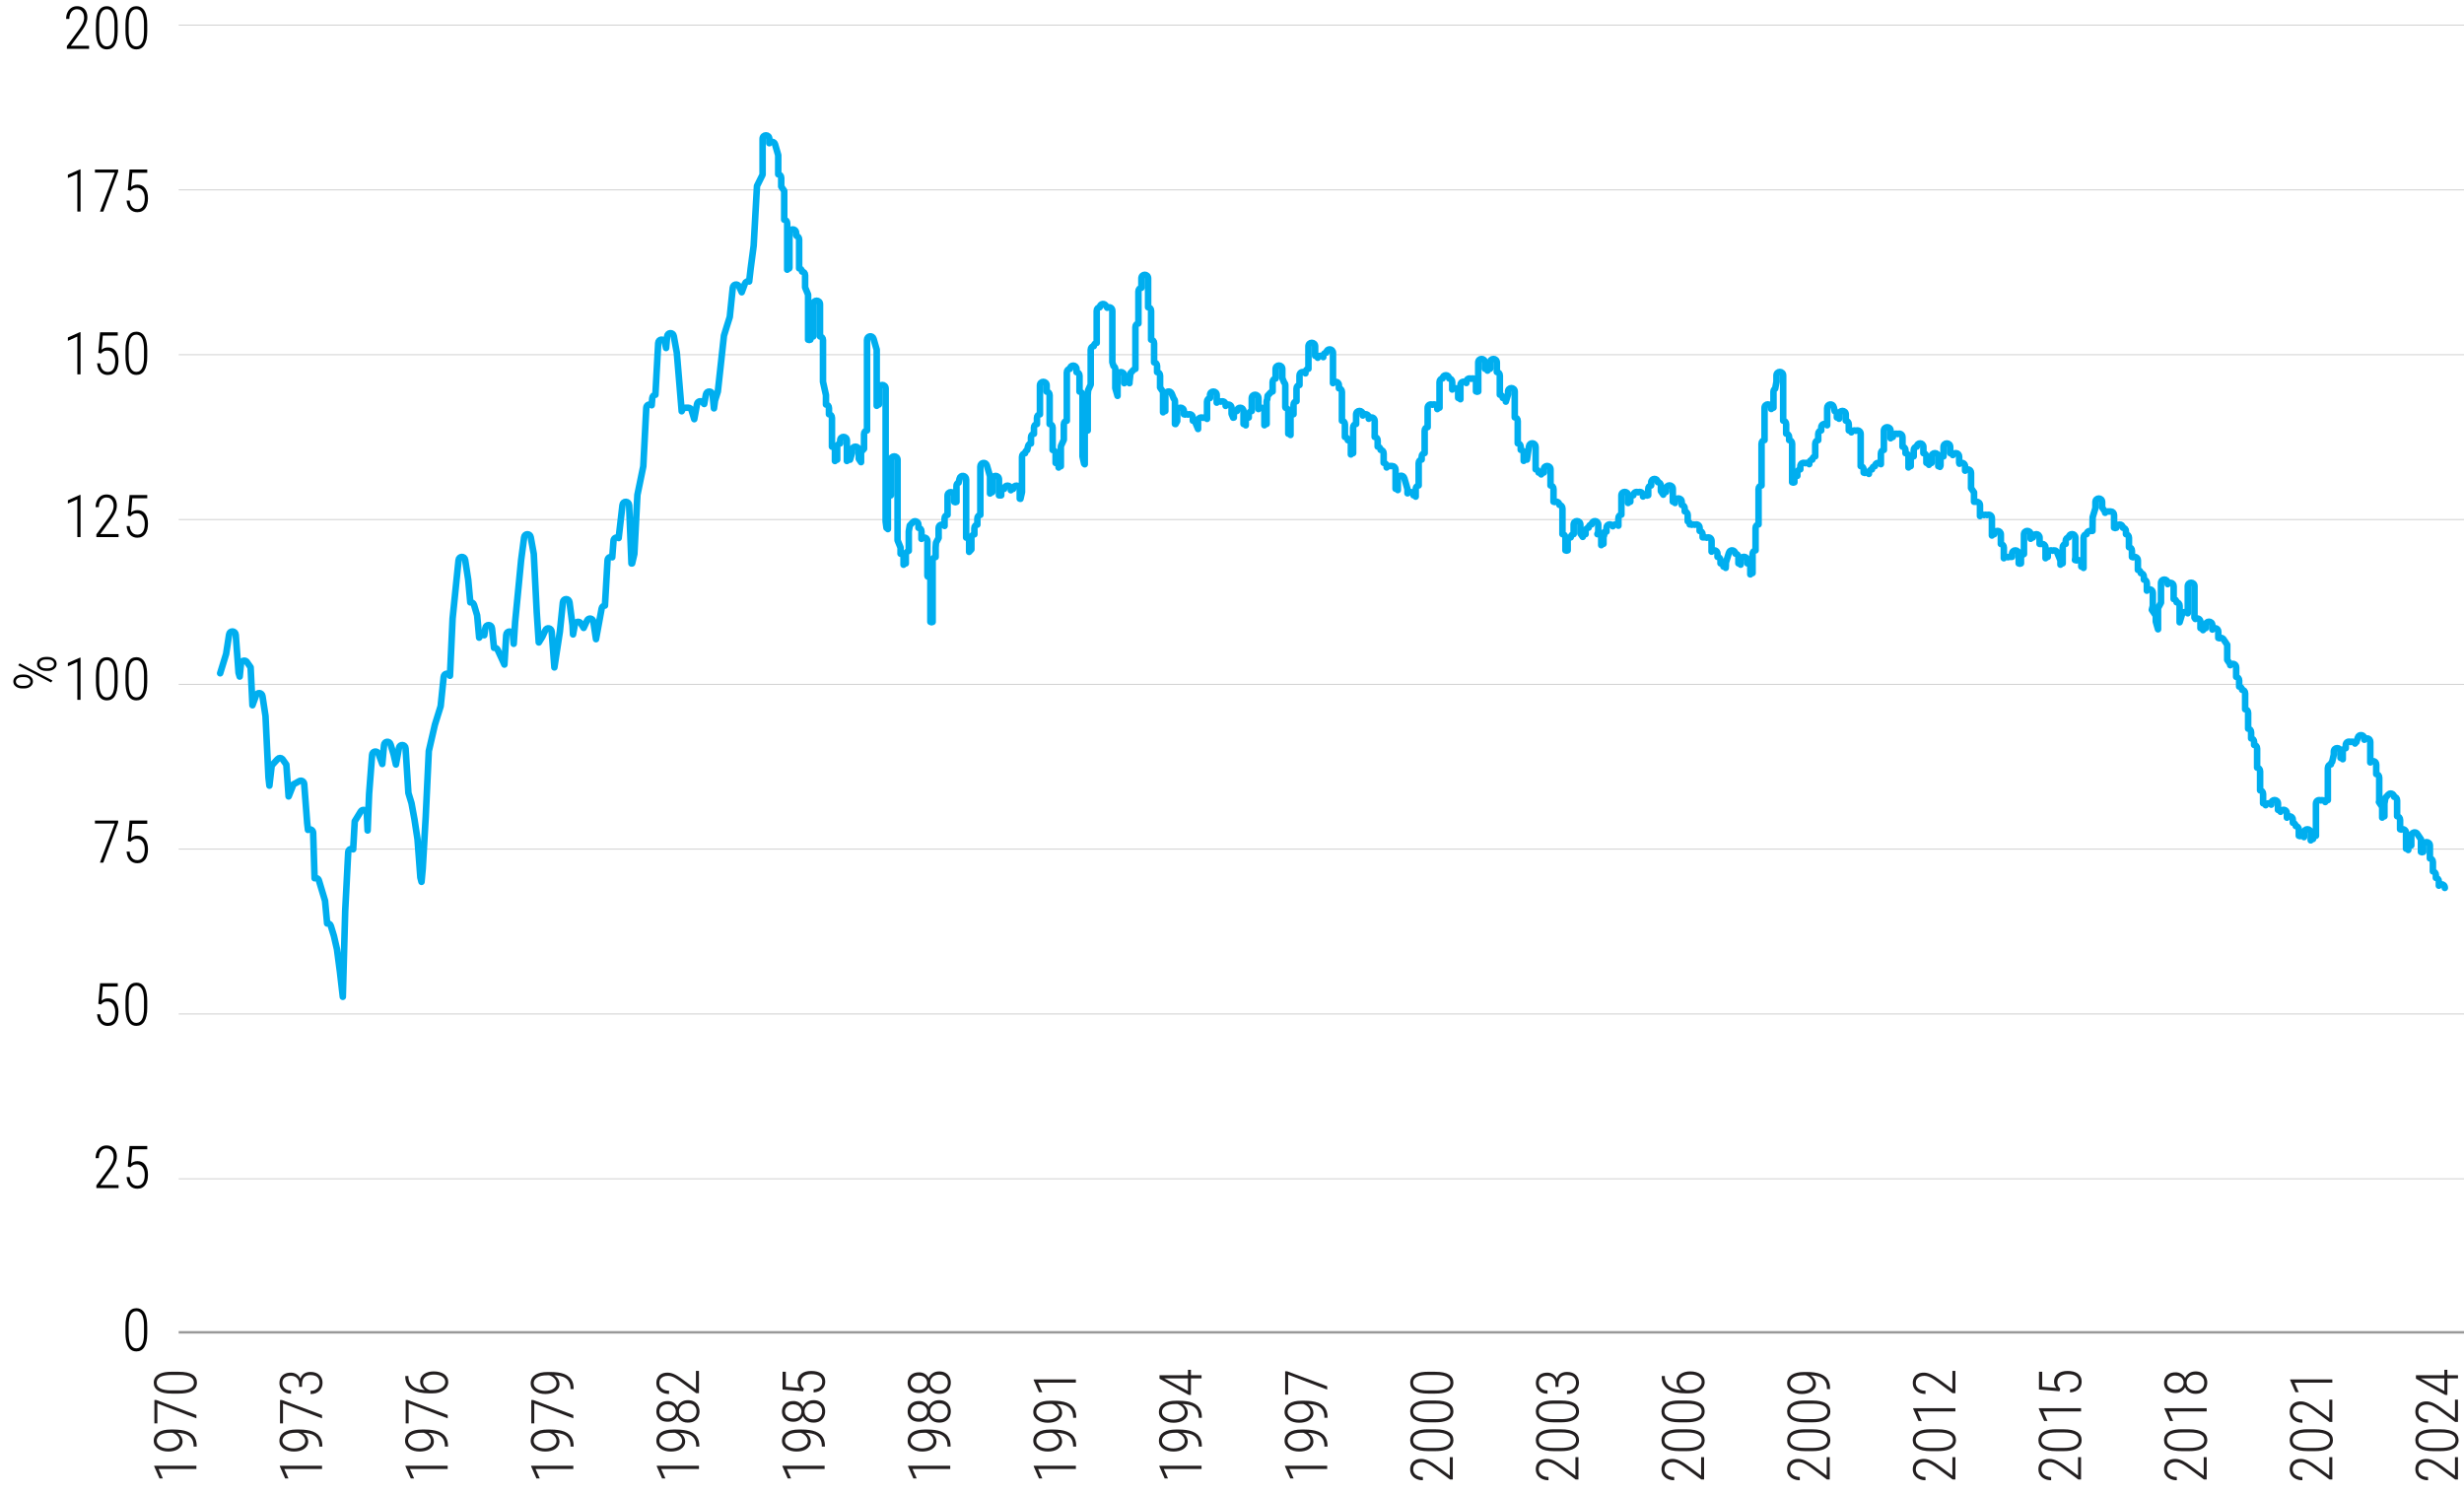 <svg xmlns="http://www.w3.org/2000/svg" viewBox="0 0 750 455"><defs><style> .cls-1 { stroke: #ccc; stroke-width: .27px; } .cls-1, .cls-2, .cls-3 { fill: none; } .cls-1, .cls-3 { stroke-miterlimit: 10; } .cls-4 { fill: #231f20; } .cls-2 { stroke: #00aeef; stroke-linecap: round; stroke-linejoin: round; stroke-width: 2px; } .cls-3 { stroke: #999; stroke-width: .75px; } </style></defs><g id="Scale"><line class="cls-1" x1="54.39" y1="107.98" x2="750" y2="107.98"></line><line class="cls-1" x1="54.39" y1="158.15" x2="750" y2="158.15"></line><line class="cls-1" x1="54.39" y1="258.49" x2="750" y2="258.49"></line><line class="cls-1" x1="54.39" y1="7.63" x2="750" y2="7.63"></line><line class="cls-1" x1="54.39" y1="57.81" x2="750" y2="57.81"></line><line class="cls-1" x1="54.39" y1="308.67" x2="750" y2="308.67"></line><line class="cls-1" x1="54.39" y1="208.32" x2="750" y2="208.32"></line><line class="cls-1" x1="54.39" y1="358.84" x2="750" y2="358.84"></line><line class="cls-3" x1="54.39" y1="405.58" x2="750" y2="405.58"></line></g><g id="Graph"><path class="cls-2" d="M744.16,270.3c0-.74-.51-1.11-1.02-1.11h0s0,0,0,0c-.31,0-.6.15-.79.42v-1.28c0-.68-.44-1.04-.91-1.09v-.89c0-.57-.4-1.02-.91-1.09v-2.86c0-.68-.44-1.04-.91-1.09v-3.85c0-1.48-2.04-1.48-2.04,0v1.88c-.12.02-.24.05-.34.1-.1-.06-.22-.09-.34-.1v-3.85l-.99-1.46c-.09-.23-.25-.38-.43-.49-.02-.02-.05-.03-.07-.05-.05-.02-.1-.04-.15-.05-.08-.02-.15-.04-.23-.04-.03,0-.06,0-.1,0-.08,0-.15.02-.23.04-.21.06-.4.19-.54.39-.02.02-.03.05-.05.07-.04.06-.07.13-.09.21-.04.12-.07.25-.07.4v2.86c-.47.06-.91.45-.91,1.09v.29c-.17-.23-.41-.37-.68-.39v-4.83c0-.86-.84-1.35-1.48-.99-.11-.05-.22-.08-.33-.1v-2.86c0-.62-.43-1.04-.91-1.11v-4.82c0-.69-.45-1.05-.92-1.09,0-.1-.03-.2-.06-.29-.02-.08-.06-.14-.09-.2-.02-.03-.03-.05-.05-.07-.14-.2-.32-.33-.54-.39-.07-.02-.15-.04-.23-.04-.03,0-.06,0-.1,0-.08,0-.15.02-.23.04-.05.01-.1.03-.15.05-.03.01-.05.03-.07.05-.1.06-.18.13-.26.22l-.86.94-.3,1.77v3.85c-.27.03-.51.16-.68.4v-3.26l-1-1.48c.06-.14.1-.31.1-.5v-6.91c0-.68-.44-1.04-.91-1.09v-2.86c0-1.18-1.29-1.41-1.81-.69v-6.22c0-1.18-1.29-1.41-1.81-.69v-.29c0-1.26-1.62-1.55-1.99-.35l-.41,1.35c-.18.1-.34.24-.43.45-.25-.55-.88-.7-1.36-.47-.6-.3-1.47.02-1.47.99v.89c-.51.06-.91.52-.91,1.09v2.27c-.17-.23-.42-.37-.68-.4v-1.87c0-1.48-2.04-1.48-2.04,0v.85l-.51,2.22c-.21.16-.35.42-.38.78,0,0,0,0,0,0-.07,0-.13.02-.19.04-.07.02-.13.05-.2.09-.03.02-.06.03-.09.05-.07.05-.13.11-.19.18-.02.03-.04.06-.06.09-.05.07-.09.14-.12.23-.05.13-.08.27-.08.43v9.77c-.33.04-.64.22-.79.57-.25-.55-.88-.7-1.36-.47-.6-.3-1.47.02-1.47.99v9.77c-.44.05-.84.37-.89.98-.27.02-.52.16-.7.4v-2.27c0-1.48-2.04-1.48-2.04,0v1.28c-.3-.41-.83-.51-1.25-.29-.11-.06-.22-.1-.34-.12v-1.86c0-.69-.45-1.05-.92-1.09-.05-.56-.44-.94-.89-1v-.87c0-1.18-1.29-1.41-1.81-.69v-1.28c0-1.29-1.53-1.45-1.94-.51-.15-.32-.44-.54-.78-.58v-1.88c0-1.48-2.04-1.48-2.04,0v.29c-.43-.59-1.38-.54-1.7.17-.16-.35-.47-.53-.79-.57v-2.86c0-.68-.44-1.04-.91-1.09v-5.82c0-.65-.44-1.04-.91-1.1v-5.82c0-.68-.44-1.04-.91-1.09v-.89c0-.68-.44-1.04-.91-1.09v-1.87c0-.68-.44-1.04-.91-1.09v-4.83c0-.68-.44-1.04-.91-1.09v-4.83c0-.69-.45-1.05-.93-1.09-.05-.61-.45-.94-.89-.98v-1.87c0-.57-.4-1.02-.91-1.09v-2.86c0-1.18-1.29-1.41-1.81-.69v-.29l-.91-1.33v-4.59l-1.05-1.55c-.03-.06-.07-.11-.11-.17l-.04-.06s-.02-.02-.04-.03c-.04-.04-.09-.08-.15-.12-.04-.03-.08-.06-.12-.08-.04-.02-.07-.03-.11-.04-.06-.02-.11-.04-.17-.05-.05,0-.09,0-.14,0-.05,0-.09,0-.14,0-.06,0-.11.03-.17.05-.04.01-.07.02-.11.04-.01,0-.03,0-.04.02-.11-.05-.22-.08-.33-.1v-1.87c0-1.18-1.29-1.41-1.81-.69v-1.28c0-1.48-2.04-1.48-2.04,0v.87c-.05,0-.1.03-.15.04-.21.06-.4.19-.54.39-.02.02-.03.05-.05.07-.02.03-.05.06-.06.09-.16-.33-.46-.55-.78-.6v-1.86c0-1.01-.95-1.32-1.55-.94l-.27-.39v-9.53c0-1.48-2.04-1.48-2.04,0v8.19s-.01-.03-.02-.04c-.04-.05-.08-.08-.13-.12-.19-.17-.41-.25-.64-.24-.23,0-.46.08-.64.24-.04.04-.09.07-.13.12-.01.01-.02.03-.03.05-.07.09-.12.2-.16.32,0,0,0,.01,0,.02l-.73,2.39v-5c0-.69-.45-1.05-.93-1.09-.05-.61-.45-.94-.89-.98v-3.85c0-1.18-1.29-1.41-1.81-.69v-.29c0-1.48-2.04-1.48-2.04,0v5.92l-.74,1.38c-.09.16-.16.35-.16.6v6.13l-.68-2.35v-1.8l-1.21-1.77.3-1.19v-3.95c0-1.18-1.29-1.41-1.81-.69v-2.27c0-.68-.44-1.04-.91-1.09v-.89c0-.69-.45-1.05-.93-1.09-.05-.52-.41-.92-.89-.98v-2.86c0-.97-.87-1.29-1.47-.99-.11-.05-.22-.09-.34-.1v-1.87c0-.68-.44-1.04-.91-1.09v-2.86c0-.62-.43-1.04-.91-1.11v-.87c0-.69-.45-1.05-.93-1.09-.1-1.32-1.9-1.32-2,0-.12.01-.24.04-.35.1-.01,0-.03,0-.04-.02-.02,0-.04-.01-.06-.02-.08-.03-.16-.06-.24-.07v-3.84c0-.61-.46-1.11-1.02-1.11h-.91s0,0,0,0c-.31,0-.6.15-.79.42v-.29l-.91-1.33v-1.63c0-1.48-2.04-1.48-2.04,0v1.79l-.85,2.79-.04,3.24s-.01.04-.01.07v.86h-.79c-.53,0-.95.44-1,1-.48.04-.93.4-.93,1.09v9.18c-.17-.23-.41-.37-.68-.4v-.89c0-.97-.87-1.29-1.47-.99-.15-.07-.3-.12-.46-.12l.12-.86v-5.92c0-1.44-1.92-1.47-2.02-.11-.48.04-.93.4-.93,1.09v.89c-.47.05-.91.41-.91,1.09v4.83c-.27.03-.51.16-.68.4v-1.28l-1.02-2.47c-.28-.62-.9-.73-1.36-.49-.6-.31-1.48.01-1.48.99v.89c-.27.03-.51.16-.68.4v-3.25c0-.61-.46-1.11-1.02-1.11h-.79v-1.85c0-1.44-1.92-1.47-2.02-.11-.27.03-.52.16-.7.4v-1.28c0-1.48-2.04-1.48-2.04,0v5.92c-.8.41-.91.69-.91.99v1.87c-.12.01-.23.04-.34.1-.11-.05-.22-.09-.34-.1v-2.86c0-1.48-2.04-1.48-2.04,0v.86h-.79s0,0,0,0c-.16,0-.31.05-.45.12-.42-.21-.95-.11-1.25.3v-3.25c0-.57-.4-1.02-.91-1.09v-2.86c0-1.44-1.91-1.47-2.02-.11-.09,0-.17.03-.26.06-.02,0-.04.01-.06.02-.1.05-.2.12-.28.21,0,0-.02.02-.03.03-.02.03-.05.05-.07.08v-5.23c0-.97-.87-1.29-1.47-.99-.29-.14-.62-.14-.91,0-.42-.21-.95-.11-1.25.3v-3.25c0-.74-.51-1.11-1.02-1.11h-.79v-2.84l-.91-1.33v-4.59c0-1.18-1.29-1.41-1.81-.69v-1.28c0-1.11-1.14-1.38-1.71-.84l-.1-.33v-1.79c0-1.28-1.51-1.45-1.93-.52-.01-.03-.04-.05-.05-.08-.02-.03-.03-.05-.05-.07-.14-.2-.32-.33-.54-.39-.05-.02-.1-.04-.15-.04v-1.86c0-1.48-2.04-1.48-2.04,0v2.84c-.48.06-.91.49-.91,1.11v1.71l-.17.37s-.01,0-.02-.01c-.05-.04-.1-.07-.15-.09-.05-.03-.1-.05-.15-.07-.06-.02-.13-.03-.19-.04v-2.86c0-1.48-2.04-1.48-2.04,0v1.87c-.33.04-.65.22-.8.58-.16-.33-.46-.55-.78-.6v-1.86c0-.68-.44-1.04-.91-1.09v-1.87c0-1.44-1.92-1.47-2.02-.11-.48.04-.93.4-.93,1.09v1.86c-.48.06-.91.49-.91,1.11v1.87c-.27.03-.51.16-.68.4v-3.25c0-.68-.44-1.04-.91-1.09v-.89c0-.68-.44-1.04-.91-1.09v-2.86c0-.97-.87-1.29-1.47-.99-.58-.29-1.39,0-1.46.89-.27.03-.52.16-.7.4v-2.27c0-1.48-2.04-1.48-2.04,0v5.82c-.47.05-.91.41-.91,1.09v3.25c-.5-.69-1.71-.49-1.8.59-.45.04-.86.37-.91.99-.52.05-.93.51-.93,1.09v.29c-.08-.11-.17-.2-.29-.26-.02-.02-.05-.03-.07-.05-.05-.02-.1-.04-.15-.05-.08-.02-.15-.04-.23-.04-.03,0-.06,0-.1,0-.08,0-.15.02-.23.04-.06.02-.13.04-.19.07-.11-.05-.22-.09-.34-.1v-.89c0-.68-.44-1.04-.91-1.09v-9.77c0-.97-.87-1.29-1.47-.99-.48-.24-1.11-.09-1.36.47-.16-.35-.47-.53-.79-.57v-1.87c0-.62-.43-1.04-.91-1.11v-1.86c0-1.48-2.04-1.48-2.04,0v1.28c-.17-.23-.41-.37-.68-.39v-.89c0-.56-.3-.91-.66-1.04l-.28-1.2c-.29-1.27-2.01-1.04-2.01.27v5.23c-.52-.71-1.81-.49-1.81.69v.89c-.47.05-.91.41-.91,1.09v1.87c-.47.05-.91.41-.91,1.09v3.85c-.45.05-.84.38-.89.99-.52.05-.93.51-.93,1.09v.29c-.3-.4-.83-.51-1.25-.3-.6-.3-1.47.02-1.47.99v.88s-.09.02-.14.03c-.07.02-.13.04-.19.07-.03.02-.06.04-.1.06-.07.05-.14.1-.2.16-.02.03-.04.06-.06.09-.05.07-.1.14-.13.23-.05.13-.08.28-.08.44v.9c-.45.02-.91.37-.91,1.07v.89c-.12.01-.23.04-.34.1-.06-.03-.12-.05-.19-.07-.05-.02-.1-.04-.15-.04v-11.73c0-.68-.44-1.04-.91-1.09v-.89c0-.68-.44-1.04-.91-1.09v-2.86c0-.68-.44-1.04-.91-1.09v-13.72c0-1.48-2.04-1.48-2.04,0v1.87l-.39,2.11c-.29.17-.52.48-.52.96v4.83c-.27.03-.51.16-.68.39v-.29c0-1.48-2.04-1.48-2.04,0v9.77c-.47.05-.91.41-.91,1.09v12.73c-.47.05-.91.41-.91,1.09v10.76c-.47.05-.91.41-.91,1.09v6.81c-.51.06-.91.52-.91,1.09v5.82c-.27.03-.51.16-.68.4v-2.27c0-.64-.44-1.03-.91-1.09v-.88c0-1.48-2.04-1.48-2.04,0v1.28c-.17-.23-.41-.37-.68-.4v-1.87c0-.69-.45-1.05-.92-1.09-.09-1.16-1.62-1.4-1.97-.25l-.91,2.96-.03,1.2s-.03.09-.03.14v.29c-.18-.24-.43-.37-.7-.4-.05-.61-.45-.94-.89-.98v-.89c0-.68-.44-1.04-.91-1.09v-.89c0-1.18-1.29-1.41-1.81-.69v-3.25c0-.97-.88-1.29-1.48-.99-.14-.07-.28-.12-.45-.12h-.79v-.86c0-.68-.44-1.04-.91-1.09v-.89c0-.97-.87-1.29-1.47-.99-.29-.14-.62-.14-.91,0-.2-.1-.42-.12-.63-.09,0-.55-.27-.87-.61-.95v-1.92c0-.62-.43-1.04-.91-1.11v-.87c0-.68-.44-1.04-.91-1.09v-.89c0-1.48-2.04-1.48-2.04,0v.29c-.17-.23-.41-.37-.68-.4v-3.85c0-1.48-2.04-1.48-2.04,0v.81l-.03.08c-.39.05-.73.33-.83.82l-.73-1.07v-1.63c0-.69-.45-1.05-.93-1.09-.11-1.36-2.02-1.33-2.02.11v.81l-.03.08c-.46.06-.88.41-.88,1.09v1.88c-.12.01-.23.04-.33.1-.42-.21-.96-.11-1.25.29v-.29c0-.97-.87-1.29-1.47-.99-.58-.29-1.39,0-1.46.89-.48.05-.93.44-.93,1.09v.88c-.22.02-.43.12-.61.31l-.07.08v-2.26c0-1.48-2.04-1.48-2.04,0v5.82c-.47.05-.91.41-.91,1.09v2.27c-.43-.59-1.38-.54-1.7.17-.42-.92-1.93-.75-1.93.52v1.11l-.61.08-.13,1.16c-.1.17-.17.36-.17.61v1.87c-.27.03-.51.16-.68.4v-2.27c0-.81-.61-1.16-1.17-1.08l.03-.19c.13-.18.23-.4.23-.7v-1.97c0-1.44-1.92-1.47-2.02-.11-.45.04-.86.37-.91.99-.52.05-.93.51-.93,1.09v.89c-.4.04-.76.32-.86.83l-.73-1.07v-2.62c0-1.48-2.04-1.48-2.04,0v2.86c-.44.05-.84.37-.89.98-.48.04-.93.4-.93,1.09v2.86c-.12.01-.23.04-.34.1-.11-.05-.22-.09-.34-.1v-3.85c0-.68-.44-1.04-.91-1.09v-7.8c0-.63-.44-1.05-.93-1.1-.07-.87-.88-1.16-1.45-.87-.11-.05-.22-.09-.34-.1v-3.85c0-.68-.44-1.04-.91-1.09v-4.83c0-1.48-2.04-1.48-2.04,0v.89c-.33.04-.64.22-.79.57-.16-.35-.48-.54-.81-.57-.05-.61-.45-.94-.89-.98v-6.81c0-1.36-1.82-1.53-2.03-.18l-.62,4.04c-.36-.07-.75.06-.98.38v-2.27c0-.68-.44-1.04-.91-1.09v-.89c0-.16-.03-.3-.08-.43-.03-.09-.07-.15-.12-.22-.02-.03-.04-.06-.06-.09-.06-.07-.12-.13-.19-.18-.03-.02-.06-.04-.09-.05-.06-.04-.13-.07-.2-.09-.06-.02-.12-.03-.17-.03v-6.81c0-.68-.44-1.04-.91-1.09v-7.8c0-1.48-2.04-1.48-2.04,0v.81l-.67,2.2v-.14c-.02-.06-.04-.11-.06-.17-.02-.09-.03-.19-.07-.27-.02-.05-.06-.09-.09-.13-.05-.07-.09-.14-.15-.19-.05-.04-.11-.07-.16-.1-.05-.03-.1-.07-.16-.09-.07-.02-.14-.03-.21-.04-.01,0-.03,0-.04,0-.05-.61-.45-.94-.89-.98v-5.82c0-.68-.44-1.04-.91-1.09v-2.86c0-1.48-2.04-1.48-2.04,0v1.87c-.33.04-.64.22-.79.57-.16-.35-.47-.53-.79-.57v-1.87c0-1.48-2.04-1.48-2.04,0v8.78c-.12.01-.23.05-.34.1-.11-.06-.22-.1-.34-.12v-2.84c0-.97-.87-1.29-1.47-.99-.6-.3-1.47.02-1.47.99v.29c-.52-.71-1.81-.49-1.81.69v4.25c-.17-.23-.42-.38-.68-.41v-1.86c0-1.18-1.29-1.41-1.81-.69v-2.27c0-.69-.45-1.05-.93-1.09-.1-1.32-1.89-1.32-2-.01-.48.05-.93.43-.93,1.1v7.8c-.28.04-.52.19-.68.42v-.32c0-.97-.87-1.29-1.47-.99-.6-.3-1.47.02-1.47.99v5.82c-.47.05-.91.41-.91,1.09v6.81c-.47.06-.91.45-.91,1.09v.89c-.47.05-.91.41-.91,1.09v6.79c-.05,0-.1.03-.15.04-.21.06-.4.19-.54.39-.02.02-.03.05-.05.07-.04.06-.07.13-.09.21-.04.12-.07.25-.07.4v2.29c-.17-.24-.41-.39-.7-.42-.08-1.09-1.29-1.28-1.8-.59v-1.28l-.96-3.31c-.37-1.2-1.99-.91-1.99.35v3.25c-.17-.23-.41-.37-.68-.39v-5.82c0-.61-.46-1.11-1.02-1.11h-.91c-.33,0-.61.18-.79.44v-.32c0-.68-.44-1.04-.91-1.09v-2.86c0-.69-.45-1.05-.93-1.09-.05-.61-.45-.94-.89-.98v-1.87c0-.69-.44-1.04-.91-1.09v-.08s0-.75,0-.75c0-.02.01-.03.01-.06v-3.95c0-1.18-1.29-1.41-1.81-.69v-.29c0-1.18-1.29-1.41-1.81-.69v-.29c0-1.48-2.04-1.48-2.04,0v2.86c-.47.05-.91.41-.91,1.09v7.8c-.27.03-.51.16-.68.39v-3.25c0-.69-.45-1.05-.93-1.09-.05-.61-.45-.94-.89-.98v-3.85c0-.68-.44-1.04-.91-1.09v-8.78c0-.68-.44-1.04-.91-1.09v-.89c0-1.18-1.29-1.41-1.81-.69v-9.18c0-1.44-1.92-1.47-2.02-.11-.48.04-.93.4-.93,1.09v.28c-.42-.56-1.32-.58-1.69.19-.03-.07-.07-.11-.11-.17-.02-.02-.03-.05-.04-.07-.06-.07-.12-.12-.18-.17-.05-.03-.09-.06-.14-.09-.05-.02-.1-.04-.15-.05-.06-.02-.11-.03-.17-.04v-2.85c0-1.48-2.04-1.48-2.04,0v6.81c-.47.05-.91.41-.91,1.09v.29c-.52-.71-1.81-.49-1.81.69v2.86c-.47.05-.91.41-.91,1.09v3.85c-.47.05-.91.41-.91,1.09v2.86c-.47.05-.91.41-.91,1.09v5.23c-.17-.23-.41-.37-.68-.39v-6.81c0-.64-.39-.99-.83-1.08l-.08-.17v-6.65c0-.39-.14-.67-.35-.85l-.56-1.36v-2.73c0-1.48-2.04-1.48-2.04,0v2.86c-.47.05-.91.41-.91,1.09v2.85c-.22.02-.43.12-.61.31l-.91.99-.13,1.16c-.1.17-.17.36-.17.61v6.81c-.26.03-.51.16-.68.39v-4.23c0-1.18-1.29-1.41-1.81-.69v-3.25c0-1.48-2.04-1.48-2.04,0v3.85c-.47.05-.91.41-.91,1.09v.89c-.47.05-.91.41-.91,1.09v1.28c-.17-.23-.41-.37-.68-.4v-3.85c0-1.44-1.92-1.47-2.02-.1-.52.05-.93.51-.93,1.09v.89c-.07,0-.14.02-.21.04l-.48-1.16v-1.74c0-1.18-1.29-1.41-1.81-.69v-.29c0-.97-.87-1.29-1.47-.99-.05-.03-.11-.05-.17-.07-.06-.02-.13-.03-.19-.04-.04,0-.08-.01-.13-.01-.09,0-.17.02-.25.05-.03.01-.07.01-.1.03-.03.01-.06.04-.09.06-.12.07-.22.16-.31.28v-2.27c0-1.48-2.04-1.48-2.04,0v.87c-.48.06-.91.49-.91,1.11v5.23c-.14-.19-.32-.31-.53-.37-.07-.02-.15-.04-.23-.04-.03,0-.06,0-.1,0-.08,0-.15.02-.23.04-.05.01-.1.03-.15.05,0,0-.02,0-.02,0-.6-.3-1.47.03-1.47.99v2.41l-.79-1.92c-.18-.38-.48-.57-.8-.61v-.87c0-.97-.87-1.29-1.47-.99-.28-.15-.63-.15-.91,0-.11-.05-.22-.08-.34-.1v-.89c0-1.48-2.04-1.48-2.04,0v2.96l-.5.92c-.06-.02-.12-.03-.18-.03v-6.81c0-.39-.14-.67-.35-.85l-.66-1.62c-.48-1.05-1.93-.68-1.93.5v4.83c-.27.03-.51.16-.68.4v-6.22l-.91-1.33v-3.6c0-.68-.44-1.04-.91-1.09v-1.87c0-.68-.44-1.04-.91-1.09v-5.82c0-.68-.44-1.04-.91-1.09v-8.78c0-.68-.44-1.04-.91-1.09v-8.78c0-1.48-2.04-1.48-2.04,0v2.86c-.47.05-.91.41-.91,1.09v9.77c-.47.05-.91.41-.91,1.09v12.73c-.06,0-.11.02-.17.04-.05.01-.1.03-.15.05-.03.01-.05.03-.07.05-.1.06-.18.13-.26.22l-.86.94-.3,2.76v.29c-.39-.53-1.2-.53-1.59,0v-2.27c0-1.48-2.04-1.48-2.04,0v6.13l-.68-2.35v-5.75c0-.5-.24-.82-.55-.98l-.36-1.18v-15.62c0-1.01-.95-1.32-1.55-.94l-.56-.83c-.62-.67-1.65-.23-1.73.68-.47.05-.92.4-.92,1.09v9.77c-.44.05-.84.37-.89.98h0c-.07,0-.13.02-.19.04-.07.02-.13.05-.2.09-.03.02-.06.03-.09.05-.07.05-.13.11-.19.18-.02.03-.04.06-.06.09-.05.07-.09.14-.12.22-.05.13-.08.27-.08.43v10.6l-.8,1.74-.11,1.48v10.75c-.47.06-.91.44-.91,1.1v9.18c-.06-.08-.12-.15-.19-.2l-.49-2.2v-18.63c0-.68-.44-1.04-.91-1.09v-4.83c0-.68-.44-1.04-.91-1.09v-.89c0-1.44-1.92-1.47-2.02-.11-.48.04-.93.4-.93,1.09v14.71c-.47.05-.91.41-.91,1.09v4.68l-.77,1.68c-.08.16-.14.34-.14.56v5.82c-.27.03-.51.16-.68.4v-.29c0-.68-.44-1.04-.91-1.09v-2.86c0-.65-.44-1.04-.91-1.1v-6.8c0-.68-.44-1.04-.91-1.09v-8.78c0-.68-.44-1.04-.91-1.09v-1.87c0-1.48-2.04-1.48-2.04,0v8.78c-.47.05-.91.41-.91,1.09v1.87c-.47.05-.91.41-.91,1.09v1.87c-.47.05-.91.41-.91,1.09v1.87c-.39.04-.76.3-.88.82l-.28,1.2c-.34.13-.6.44-.64.94-.48.05-.93.44-.93,1.09v10.73l-.47,2.06c-.07-.02-.14-.04-.21-.05v-2.86c0-1.44-1.92-1.47-2.02-.11-.27.02-.52.16-.7.4v-.29c0-1.44-1.91-1.47-2.02-.12-.04,0-.08.02-.12.03-.07.01-.13.02-.19.05-.04.02-.07.04-.1.07-.07.04-.15.09-.21.15-.03.03-.04.07-.06.1-.06.07-.11.15-.15.24-.05.14-.08.29-.08.47v.86h-.68v-4.81c0-1.48-2.04-1.48-2.04,0v3.85c-.27.03-.51.16-.68.4v-5.23l-.96-3.31c-.37-1.2-1.99-.91-1.99.35v14.71c-.47.05-.91.41-.91,1.09v1.87c-.47.05-.91.41-.91,1.09v1.87c-.47.05-.91.41-.91,1.09v3.49l-.53.58c-.06.05-.1.11-.15.17v-3.25c0-.65-.44-1.04-.91-1.1v-17.66c0-1.31-1.72-1.54-2.01-.27l-.28,1.2c-.37.13-.66.48-.66,1.04v4.82c-.12.01-.23.05-.34.11-.06-.03-.12-.05-.18-.07-.05-.02-.1-.04-.15-.04v-1.86c0-1.48-2.04-1.48-2.04,0v5.82c-.47.05-.91.41-.91,1.09v2.27c-.52-.71-1.81-.49-1.81.69v2.96l-.8,1.48-.11,1.48v2.86c-.47.05-.91.41-.91,1.09v18.66c-.12.02-.23.05-.34.1-.11-.06-.22-.11-.34-.12v-12.72c0-.64-.39-.99-.83-1.08l-.08-.17v-10.6c0-1.18-1.29-1.41-1.81-.69v-2.27c0-.68-.44-1.04-.91-1.09v-.89c0-.15-.03-.28-.07-.4-.02-.08-.06-.14-.09-.21-.02-.03-.03-.05-.05-.07-.14-.2-.32-.33-.54-.39-.07-.02-.15-.04-.23-.04-.03,0-.06,0-.1,0-.08,0-.15.02-.23.04-.05.01-.1.03-.15.05-.03.01-.05.03-.07.05-.1.06-.18.13-.26.22l-.86.94-.3,1.77v5.92c-.8.41-.91.69-.91.99v2.86c-.26.03-.51.16-.68.39v-2.26c0-.68-.44-1.04-.91-1.09v-1.87l-.91-2.21v-24.45c0-1.48-2.04-1.48-2.04,0v10.76c-.47.05-.91.41-.91,1.09v9.18c-.11-.16-.25-.28-.42-.35l-.26-2v-40.41c0-1.48-2.04-1.48-2.04,0v4.83c-.27.03-.51.16-.68.4v-17.08l-.96-3.31c-.37-1.2-1.99-.91-1.99.35v27.55c-.47.05-.91.41-.91,1.09v4.48l-.53.58c-.22.18-.38.47-.38.87v2.63l-.68-1v-2.62c0-1.48-2.04-1.48-2.04,0v.81l-.63,2.06c-.36-.06-.72.07-.96.39v-6.22c0-1.48-2.04-1.48-2.04,0v.87c-.48.06-.91.49-.91,1.11v3.85c-.27.03-.51.16-.68.4v-3.26c0-.62-.43-1.04-.91-1.11v-8.77c0-.68-.44-1.04-.91-1.09v-1.87c0-.68-.44-1.04-.91-1.09v-2.86l-.91-4.08v-12.7c0-.64-.44-1.03-.91-1.09v-9.77c0-1.48-2.04-1.48-2.04,0v9.77c-.44.05-.84.37-.89.98-.12.01-.24.04-.35.1,0,0-.02,0-.02,0-.05-.02-.1-.04-.15-.05-.06-.02-.11-.03-.17-.04v-13.71l-.91-2.21v-3.72c0-.69-.45-1.05-.93-1.09-.05-.61-.45-.94-.89-.98v-8.78c0-.59-.33-.94-.72-1.05l-.19-.28v-.64c0-1.11-1.15-1.39-1.72-.83-.19.18-.32.46-.32.83v10.6l-.08.17c-.24.05-.45.17-.6.38v-14.12c0-.68-.44-1.04-.91-1.09v-8.78l-.91-1.33v-2.62c0-.68-.44-1.04-.91-1.09v-5.82l-.96-3.31c-.28-.92-1.31-.96-1.76-.35v-1.28c0-1.48-2.04-1.48-2.04,0v10.86l-1.71,3.45-1.01,18.21-.9,6.82-.47,4.05c-.48-.18-1.06.03-1.29.63l-.97,2.64-.8-1.74c-.45-.99-1.81-.73-1.93.37l-.91,8.89-.86,2.73-.91,2.96-1.86,17.01-.86,2.74-.32,2.38-.42-4.13c-.13-1.26-1.79-1.34-2.02-.1l-.53,2.9-.47-.51c-.58-.63-1.56-.3-1.72.57l-.84,4.56-.82-2.72c-.14-.45-.53-.76-.97-.76h-.91c-.39,0-.74.24-.91.61l-.21.46-.58-6.97-.91-10.86-.92-5.05c-.23-1.25-1.9-1.16-2.02.11l-.32,3.52-.39-1.71c-.28-1.23-1.94-1.07-2.01.2l-.85,15.75c-.5.03-.92.45-.96,1.01l-.17,2.17c-.58-.47-1.6-.19-1.65.82l-.91,17.77-1.79,8.71-.93,17.95-.68,2.9h-.11s-.06.01-.09.02l-.71-17.71c-.05-1.36-1.88-1.44-2.03-.09l-1.16,10.06c-.58-.39-1.5-.09-1.57.84l-.38,5.01c-.58-.27-1.38.05-1.43.94l-.79,13.77c-.46,0-.9.33-1.01.89l-1.71,9.33-.81-5.34c-.16-1.06-1.48-1.28-1.92-.31l-.91,1.97-.12.26-.84-1.37c-.5-.82-1.67-.57-1.85.4l-.54,2.95-.16-2.8-.92-7c-.17-1.29-1.89-1.26-2.02.03l-.91,8.89-1.67,10.92-.83-10.89c-.09-1.12-1.47-1.41-1.93-.4l-.91,1.97-1.06,1.72-.03-.03-.61-9.2-.9-17.73-.93-5.09c-.23-1.22-1.85-1.18-2.01.06l-.91,6.91-1.82,18.8-.44,6.69-.25-2.74c-.12-1.36-1.95-1.32-2.03.04l-.55,9.02-1.15-2.53-.91-1.97c-.22-.48-.68-.67-1.11-.59l-.61-5.95c-.13-1.28-1.83-1.33-2.02-.06l-.33,2.17c-.43-.25-1.01-.15-1.32.36l-.23.38-.62-6.79-.95-3.2c-.17-.57-.67-.82-1.13-.74l-.64-6.92-.92-6c-.19-1.27-1.89-1.22-2.02.06l-1.81,17.77-.8,17.42c-.41-.96-1.8-.8-1.92.35l-.91,8.89-1.77,5.7-.93,4.03-.91,3.95-.94,19.96-.91,15.79-.37,4.06-.35-1.33-.87-11.64-.92-6.02-.91-4.97-.94-3.1-.86-13.55c-.08-1.29-1.79-1.41-2.02-.14l-.92,5.03-.71-3.11-.93-3.04c-.35-1.14-1.87-.95-1.98.24l-.53,5.76-1.14-3.1c-.4-1.09-1.88-.85-1.96.32l-.91,11.85-.45,11.16-.24-5.2c-.05-1.07-1.32-1.45-1.87-.56l-1.81,2.96-.48,8.54c-.59-.33-1.46-.03-1.51.9l-.91,17.77-.73,26.23-.87-7.55-.91-6.93-.93-4.06-.93-3.04c-.17-.57-.67-.82-1.13-.74l-.64-6.92-1.86-6.17c-.21-.68-.83-.87-1.32-.68l-.44-13.82c-.03-.97-.98-1.3-1.57-.9l-.25-2.16-.9-11.8c-.06-.78-.83-1.25-1.47-.9l-1.81.99-1.42,3.6-.05.08-.69-9.69-1.2-1.69c-.4-.43-1.04-.43-1.44,0l-1.81,1.97-.7,6.13-.29-2.52-.9-18.68-.92-6.05c-.17-1.11-1.57-1.27-1.95-.23l-1.1,3-.56-11.54-1.2-1.71c-.6-.66-1.64-.26-1.74.66l-.39,3.86-.34-1.13-.86-11.59c-.1-1.3-1.83-1.38-2.02-.09l-.91,5.92-1.81,5.89"></path></g><g id="Labels"><g><path class="cls-4" d="M85.16,446.2h12.86v.98h-11.5l1.29,2.89h-1.01l-1.63-3.7v-.17Z"></path><path class="cls-4" d="M97.17,440.38v-.18c0-.78-.13-1.43-.4-1.95s-.64-.93-1.13-1.24-1.05-.52-1.7-.65c-.65-.13-1.35-.2-2.1-.2h-1.79c-.67,0-1.26.06-1.77.18s-.94.29-1.28.51c-.34.22-.6.48-.77.77-.17.3-.26.62-.26.97s.09.69.28.98.45.53.77.73.7.35,1.12.46.87.16,1.34.16c.43,0,.85-.05,1.26-.15s.78-.24,1.1-.43.58-.42.77-.7c.19-.28.29-.61.29-.98,0-.4-.09-.76-.29-1.08-.19-.32-.44-.59-.75-.83-.31-.23-.64-.41-1-.54s-.71-.2-1.05-.21v-.48c.52,0,1.03.08,1.52.25s.92.39,1.29.69c.37.3.67.64.88,1.04.21.39.32.82.32,1.29,0,.51-.12.96-.36,1.34-.24.38-.56.71-.96.97-.4.26-.86.46-1.38.58s-1.05.19-1.6.19c-.62,0-1.19-.07-1.73-.22-.54-.15-1.01-.36-1.42-.64-.41-.28-.74-.62-.97-1.02s-.35-.86-.35-1.38c0-.59.13-1.09.38-1.53.25-.43.61-.79,1.06-1.07s1-.49,1.62-.63,1.3-.21,2.05-.21h1c.75,0,1.47.05,2.17.14.69.09,1.33.25,1.92.47s1.09.53,1.52.91c.43.38.76.86,1,1.44s.35,1.26.35,2.06v.18h-.94Z"></path><path class="cls-4" d="M85.22,426.19h.62l12.18,4.55v1.03l-11.88-4.54v6.06h-.91v-7.1Z"></path><path class="cls-4" d="M91.02,422.15v-.91c0-.54-.11-.99-.33-1.35-.22-.36-.52-.63-.89-.81s-.79-.27-1.25-.27c-.51,0-.96.08-1.35.24s-.7.4-.91.72c-.22.32-.33.73-.33,1.23,0,.44.11.83.32,1.17.21.34.51.61.91.81s.86.3,1.4.3v.98c-.69,0-1.3-.14-1.83-.42s-.95-.67-1.25-1.16-.45-1.05-.45-1.68.14-1.19.41-1.66.68-.84,1.2-1.1,1.17-.39,1.92-.39c.38,0,.76.07,1.13.21.37.14.71.34,1.01.62.3.27.55.62.74,1.03.19.41.28.89.28,1.44v1.04h-.73ZM91.95,422.15h-.72v-1.04c0-.63.09-1.16.26-1.6.17-.44.41-.8.71-1.08.3-.28.65-.48,1.05-.61s.82-.19,1.27-.19c.59,0,1.11.08,1.56.25.46.17.84.4,1.15.7s.55.65.71,1.05c.16.4.24.84.24,1.32,0,.44-.08.86-.23,1.27s-.38.78-.69,1.1c-.31.32-.69.58-1.14.77s-.98.29-1.59.29v-.98c.54,0,1.01-.1,1.42-.31.41-.21.73-.49.96-.86s.35-.8.35-1.28-.1-.91-.31-1.27-.51-.62-.92-.81-.9-.28-1.48-.28c-.61,0-1.11.11-1.49.33s-.67.53-.85.93c-.18.4-.27.85-.27,1.38v.91Z"></path></g><g><path d="M27.11,13.95v.92h-6.76v-.83l3.5-4.76c.44-.59.79-1.1,1.04-1.56.26-.45.44-.86.55-1.23.11-.37.17-.73.17-1.08,0-.51-.08-.96-.25-1.35-.17-.39-.41-.7-.73-.92-.32-.22-.71-.33-1.18-.33s-.91.13-1.26.38c-.35.25-.62.6-.81,1.05s-.28.95-.28,1.52h-.97c0-.71.13-1.35.39-1.94.26-.58.64-1.05,1.14-1.4s1.09-.53,1.79-.53c.65,0,1.21.14,1.68.41.47.27.83.67,1.08,1.18.25.51.38,1.13.38,1.84,0,.38-.06.77-.17,1.16-.11.39-.27.78-.46,1.17s-.42.78-.67,1.16c-.25.38-.51.75-.79,1.12l-2.96,4.02h5.58Z"></path><path d="M35.82,7.37v2.14c0,.95-.07,1.77-.22,2.47-.15.69-.37,1.27-.65,1.72-.28.45-.63.79-1.04,1.01s-.87.33-1.39.33c-.41,0-.78-.07-1.13-.21-.34-.14-.65-.36-.92-.65-.27-.29-.5-.65-.69-1.09s-.33-.96-.43-1.55c-.1-.59-.15-1.27-.15-2.03v-2.14c0-.95.08-1.77.23-2.45.15-.69.37-1.25.66-1.7.29-.45.63-.78,1.04-1s.87-.33,1.38-.33c.41,0,.79.07,1.14.21.34.14.65.35.92.64s.5.64.68,1.08.33.94.42,1.53c.1.59.14,1.26.14,2.03ZM34.85,9.65v-2.42c0-.58-.03-1.11-.1-1.58s-.16-.88-.28-1.24c-.12-.35-.28-.65-.47-.89s-.41-.42-.66-.54-.53-.18-.83-.18c-.38,0-.72.09-1.01.28-.29.19-.54.47-.73.84s-.34.83-.44,1.39c-.1.55-.15,1.19-.15,1.92v2.42c0,.57.03,1.1.1,1.57.06.47.16.89.28,1.25.12.36.28.67.48.91s.41.44.66.56.52.18.83.18c.39,0,.73-.1,1.02-.29.29-.2.53-.48.73-.87.19-.38.34-.85.43-1.4.1-.55.14-1.19.14-1.91Z"></path><path d="M44.81,7.37v2.14c0,.95-.07,1.77-.22,2.47-.15.69-.37,1.27-.65,1.72-.28.45-.63.79-1.04,1.01s-.87.33-1.39.33c-.41,0-.78-.07-1.13-.21-.34-.14-.65-.36-.92-.65-.27-.29-.5-.65-.69-1.09s-.33-.96-.43-1.55c-.1-.59-.15-1.27-.15-2.03v-2.14c0-.95.08-1.77.23-2.45.15-.69.37-1.25.66-1.7.29-.45.63-.78,1.04-1s.87-.33,1.38-.33c.41,0,.79.07,1.14.21.34.14.65.35.92.64s.5.64.68,1.08.33.94.42,1.53c.1.59.14,1.26.14,2.03ZM43.83,9.65v-2.42c0-.58-.03-1.11-.1-1.58s-.16-.88-.28-1.24c-.12-.35-.28-.65-.47-.89s-.41-.42-.66-.54-.53-.18-.83-.18c-.38,0-.72.09-1.01.28-.29.19-.54.47-.73.84s-.34.83-.44,1.39c-.1.55-.15,1.19-.15,1.92v2.42c0,.57.03,1.1.1,1.57.06.47.16.89.28,1.25.12.36.28.67.48.91s.41.44.66.56.52.18.83.18c.39,0,.73-.1,1.02-.29.29-.2.53-.48.73-.87.19-.38.34-.85.43-1.4.1-.55.14-1.19.14-1.91Z"></path></g><g><path d="M24.51,200.18v12.86h-.97v-11.5l-2.88,1.29v-1.01l3.68-1.63h.17Z"></path><path d="M35.82,205.54v2.14c0,.95-.07,1.77-.22,2.47-.15.69-.37,1.27-.65,1.72-.28.45-.63.79-1.04,1.01s-.87.33-1.39.33c-.41,0-.78-.07-1.13-.21-.34-.14-.65-.36-.92-.65-.27-.29-.5-.65-.69-1.09s-.33-.96-.43-1.55c-.1-.59-.15-1.27-.15-2.03v-2.14c0-.95.08-1.77.23-2.45.15-.69.37-1.25.66-1.7.29-.45.63-.78,1.04-1s.87-.33,1.38-.33c.41,0,.79.07,1.14.21.34.14.65.35.92.64s.5.64.68,1.08.33.94.42,1.53c.1.59.14,1.26.14,2.03ZM34.85,207.82v-2.42c0-.58-.03-1.11-.1-1.58s-.16-.88-.28-1.24c-.12-.35-.28-.65-.47-.89s-.41-.42-.66-.54-.53-.18-.83-.18c-.38,0-.72.09-1.01.28-.29.19-.54.47-.73.84s-.34.83-.44,1.39c-.1.55-.15,1.19-.15,1.92v2.42c0,.57.03,1.1.1,1.57.06.47.16.89.28,1.25.12.36.28.67.48.91s.41.44.66.56.52.18.83.18c.39,0,.73-.1,1.02-.29.29-.2.53-.48.73-.87.19-.38.34-.85.43-1.4.1-.55.14-1.19.14-1.91Z"></path><path d="M44.81,205.54v2.14c0,.95-.07,1.77-.22,2.47-.15.69-.37,1.27-.65,1.72-.28.45-.63.79-1.04,1.01s-.87.33-1.39.33c-.41,0-.78-.07-1.13-.21-.34-.14-.65-.36-.92-.65-.27-.29-.5-.65-.69-1.09s-.33-.96-.43-1.55c-.1-.59-.15-1.27-.15-2.03v-2.14c0-.95.08-1.77.23-2.45.15-.69.37-1.25.66-1.7.29-.45.63-.78,1.04-1s.87-.33,1.38-.33c.41,0,.79.07,1.14.21.34.14.65.35.92.64s.5.64.68,1.08.33.94.42,1.53c.1.59.14,1.26.14,2.03ZM43.83,207.82v-2.42c0-.58-.03-1.11-.1-1.58s-.16-.88-.28-1.24c-.12-.35-.28-.65-.47-.89s-.41-.42-.66-.54-.53-.18-.83-.18c-.38,0-.72.09-1.01.28-.29.19-.54.47-.73.84s-.34.83-.44,1.39c-.1.55-.15,1.19-.15,1.92v2.42c0,.57.03,1.1.1,1.57.06.47.16.89.28,1.25.12.36.28.67.48.91s.41.44.66.56.52.18.83.18c.39,0,.73-.1,1.02-.29.29-.2.53-.48.73-.87.19-.38.34-.85.43-1.4.1-.55.14-1.19.14-1.91Z"></path></g><path d="M7.39,209.57h-.68c-.49,0-.93-.09-1.33-.26s-.72-.42-.96-.73c-.24-.32-.36-.69-.36-1.12s.12-.8.36-1.12c.24-.31.56-.56.96-.73.4-.17.84-.26,1.33-.26h.68c.47,0,.91.08,1.31.25s.72.41.96.73c.24.32.36.69.36,1.12s-.12.81-.36,1.12c-.24.32-.56.56-.96.74s-.83.26-1.31.26ZM6.71,208.8h.68c.31,0,.61-.05.89-.15.28-.1.51-.25.69-.45s.27-.45.27-.75-.09-.55-.26-.75-.41-.34-.69-.44c-.29-.1-.58-.14-.89-.14h-.68c-.32,0-.62.05-.91.14-.29.1-.52.24-.7.44s-.27.45-.27.75.09.55.27.75.41.35.7.45c.29.1.59.15.91.15ZM5.98,201.94l10,5.22-.44.59-10-5.22.44-.59ZM14.59,204.22h-.69c-.48,0-.92-.09-1.32-.26-.4-.17-.72-.42-.96-.73-.24-.32-.36-.69-.36-1.12s.12-.81.36-1.13c.24-.31.56-.56.96-.73s.84-.26,1.32-.26h.69c.48,0,.92.09,1.32.26s.72.41.96.73c.24.31.36.68.36,1.12s-.12.81-.36,1.13c-.24.32-.56.57-.96.74-.4.17-.84.26-1.32.26ZM13.91,203.45h.69c.3,0,.6-.05.89-.14.29-.1.52-.25.7-.45s.27-.46.27-.77-.09-.55-.26-.75-.41-.34-.69-.44c-.28-.1-.58-.14-.9-.14h-.69c-.33,0-.64.05-.92.15-.28.1-.51.25-.68.45-.17.2-.26.45-.26.75s.09.54.26.74.4.35.68.45c.28.1.59.15.92.15Z"></path><g><path d="M35.97,249.79v.62l-4.53,12.18h-1.02l4.51-11.88h-6.03v-.91h7.07Z"></path><path d="M39.69,256.27l-.78-.24.53-6.24h5.38v.99h-4.55l-.36,4.29c.18-.16.44-.32.79-.47.34-.15.73-.22,1.17-.22.48,0,.92.09,1.31.28s.72.46,1,.82.49.79.64,1.31c.15.51.22,1.09.22,1.73s-.06,1.18-.19,1.7c-.13.52-.32.97-.59,1.35-.26.38-.6.68-1.01.89s-.89.32-1.45.32c-.43,0-.83-.07-1.2-.22s-.71-.36-1-.66c-.29-.3-.54-.67-.72-1.11-.19-.45-.3-.96-.35-1.56h.93c.06.57.19,1.05.39,1.44s.47.68.79.88.71.3,1.16.3c.37,0,.69-.07.98-.22.28-.14.52-.36.71-.65s.34-.64.43-1.05c.1-.41.14-.88.14-1.41,0-.45-.05-.87-.16-1.25-.1-.38-.26-.72-.46-1.01-.21-.29-.45-.51-.75-.67-.29-.16-.63-.24-1.02-.24-.5,0-.9.08-1.19.25-.29.16-.56.39-.81.67Z"></path></g><g><path d="M30.71,305.81l-.78-.24.53-6.24h5.38v.99h-4.55l-.36,4.29c.18-.16.44-.32.79-.47.34-.15.73-.22,1.17-.22.48,0,.92.09,1.31.28s.72.46,1,.82.49.79.64,1.3c.15.51.22,1.09.22,1.73s-.06,1.18-.19,1.7c-.13.52-.32.96-.59,1.35-.26.38-.6.68-1.01.89s-.89.32-1.45.32c-.43,0-.83-.07-1.2-.22s-.71-.36-1-.66c-.29-.3-.54-.67-.72-1.11-.19-.45-.3-.96-.35-1.56h.93c.06.57.19,1.05.39,1.44s.47.68.79.88.71.3,1.16.3c.37,0,.69-.07.98-.22.28-.14.52-.36.71-.65s.34-.64.43-1.05c.1-.41.14-.88.14-1.41,0-.45-.05-.87-.16-1.25-.1-.38-.26-.72-.46-1.01-.21-.29-.45-.51-.75-.67-.29-.16-.63-.24-1.02-.24-.5,0-.9.08-1.19.25-.29.16-.56.39-.81.67Z"></path><path d="M44.81,304.63v2.14c0,.95-.07,1.77-.22,2.46-.15.69-.37,1.27-.65,1.72-.28.45-.63.79-1.04,1.01s-.87.33-1.39.33c-.41,0-.78-.07-1.13-.21-.34-.14-.65-.36-.92-.65-.27-.29-.5-.65-.69-1.09s-.33-.96-.43-1.55c-.1-.59-.15-1.27-.15-2.03v-2.14c0-.95.08-1.77.23-2.45.15-.69.37-1.25.66-1.7.29-.45.63-.78,1.04-1s.87-.33,1.38-.33c.41,0,.79.07,1.14.21.34.14.65.35.92.64s.5.64.68,1.08.33.94.42,1.53c.1.59.14,1.26.14,2.03ZM43.83,306.91v-2.42c0-.58-.03-1.11-.1-1.58s-.16-.88-.28-1.24c-.12-.35-.28-.65-.47-.89s-.41-.42-.66-.54-.53-.18-.83-.18c-.38,0-.72.09-1.01.28-.29.19-.54.47-.73.84s-.34.83-.44,1.39c-.1.55-.15,1.19-.15,1.92v2.42c0,.57.03,1.1.1,1.57.06.47.16.89.28,1.25.12.36.28.67.48.91s.41.44.66.56.52.18.83.18c.39,0,.73-.1,1.02-.29.29-.2.53-.48.73-.87.19-.38.34-.85.43-1.4.1-.55.14-1.19.14-1.91Z"></path></g><g><path d="M36.09,360.75v.92h-6.76v-.83l3.5-4.76c.44-.59.79-1.1,1.04-1.56.26-.45.44-.86.55-1.23.11-.37.17-.73.17-1.08,0-.51-.08-.96-.25-1.35-.17-.39-.41-.7-.73-.92-.32-.22-.71-.33-1.18-.33s-.91.13-1.26.38c-.35.25-.62.6-.81,1.04-.19.44-.28.95-.28,1.53h-.97c0-.71.13-1.36.39-1.94.26-.58.64-1.05,1.14-1.4s1.09-.53,1.79-.53c.65,0,1.21.14,1.68.41.47.27.83.67,1.08,1.18.25.51.38,1.13.38,1.84,0,.38-.06.77-.17,1.16-.11.39-.27.78-.46,1.17s-.42.78-.67,1.16c-.25.38-.51.75-.79,1.12l-2.96,4.02h5.58Z"></path><path d="M39.69,355.35l-.78-.24.53-6.24h5.38v.99h-4.55l-.36,4.29c.18-.16.44-.32.79-.47.34-.15.73-.22,1.17-.22.48,0,.92.09,1.31.28s.72.46,1,.82.49.79.64,1.31c.15.51.22,1.09.22,1.73s-.06,1.18-.19,1.7c-.13.52-.32.97-.59,1.35-.26.38-.6.68-1.01.89s-.89.32-1.45.32c-.43,0-.83-.07-1.2-.21-.37-.14-.71-.36-1-.66-.29-.29-.54-.67-.72-1.11-.19-.45-.3-.96-.35-1.56h.93c.06.57.19,1.05.39,1.44.2.39.47.68.79.88s.71.3,1.16.3c.37,0,.69-.07.98-.22.28-.14.52-.36.71-.65s.34-.64.43-1.05c.1-.41.14-.88.14-1.41,0-.45-.05-.87-.16-1.25-.1-.38-.26-.72-.46-1.01-.21-.29-.45-.51-.75-.67-.29-.16-.63-.24-1.02-.24-.5,0-.9.08-1.19.25-.29.16-.56.39-.81.67Z"></path></g><g><path d="M24.51,51.55v12.86h-.97v-11.5l-2.88,1.29v-1.01l3.68-1.63h.17Z"></path><path d="M35.97,51.62v.62l-4.53,12.18h-1.02l4.51-11.88h-6.03v-.91h7.07Z"></path><path d="M39.69,58.09l-.78-.24.53-6.24h5.38v.99h-4.55l-.36,4.29c.18-.16.44-.32.79-.47.34-.15.73-.22,1.17-.22.48,0,.92.09,1.31.28s.72.46,1,.82.49.79.64,1.31c.15.51.22,1.09.22,1.73s-.06,1.18-.19,1.7c-.13.52-.32.97-.59,1.35-.26.38-.6.68-1.01.89s-.89.32-1.45.32c-.43,0-.83-.07-1.2-.22s-.71-.36-1-.66c-.29-.3-.54-.67-.72-1.11-.19-.45-.3-.96-.35-1.56h.93c.06.57.19,1.05.39,1.44s.47.68.79.88.71.3,1.16.3c.37,0,.69-.07.98-.22.28-.14.52-.36.71-.65s.34-.64.43-1.05c.1-.41.14-.88.14-1.41,0-.45-.05-.87-.16-1.25-.1-.38-.26-.72-.46-1.01-.21-.29-.45-.51-.75-.67-.29-.16-.63-.24-1.02-.24-.5,0-.9.08-1.19.25-.29.16-.56.39-.81.67Z"></path></g><g><path d="M24.51,101.1v12.86h-.97v-11.5l-2.88,1.29v-1.01l3.68-1.63h.17Z"></path><path d="M30.71,107.64l-.78-.24.53-6.24h5.38v.99h-4.55l-.36,4.29c.18-.16.44-.32.79-.47.34-.15.73-.22,1.17-.22.48,0,.92.09,1.31.28s.72.46,1,.82.49.79.64,1.31c.15.51.22,1.09.22,1.73s-.06,1.18-.19,1.7c-.13.52-.32.97-.59,1.35-.26.38-.6.68-1.01.89s-.89.32-1.45.32c-.43,0-.83-.07-1.2-.22s-.71-.36-1-.66c-.29-.3-.54-.67-.72-1.11-.19-.45-.3-.96-.35-1.56h.93c.06.57.19,1.05.39,1.44s.47.68.79.88.71.3,1.16.3c.37,0,.69-.07.98-.22.28-.14.52-.36.71-.65s.34-.64.43-1.05c.1-.41.14-.88.14-1.41,0-.45-.05-.87-.16-1.25-.1-.38-.26-.72-.46-1.01-.21-.29-.45-.51-.75-.67-.29-.16-.63-.24-1.02-.24-.5,0-.9.08-1.19.25-.29.16-.56.39-.81.67Z"></path><path d="M44.81,106.46v2.14c0,.95-.07,1.77-.22,2.47-.15.69-.37,1.27-.65,1.72-.28.45-.63.79-1.04,1.01s-.87.33-1.39.33c-.41,0-.78-.07-1.13-.21-.34-.14-.65-.36-.92-.65-.27-.29-.5-.65-.69-1.09s-.33-.96-.43-1.55c-.1-.59-.15-1.27-.15-2.03v-2.14c0-.95.08-1.77.23-2.45.15-.69.37-1.25.66-1.7.29-.45.63-.78,1.04-1s.87-.33,1.38-.33c.41,0,.79.07,1.14.21.34.14.65.35.92.64s.5.64.68,1.08.33.94.42,1.53c.1.59.14,1.26.14,2.03ZM43.83,108.73v-2.42c0-.58-.03-1.11-.1-1.58s-.16-.88-.28-1.24c-.12-.35-.28-.65-.47-.89s-.41-.42-.66-.54-.53-.18-.83-.18c-.38,0-.72.09-1.01.28-.29.19-.54.47-.73.84s-.34.83-.44,1.39c-.1.55-.15,1.19-.15,1.92v2.42c0,.57.03,1.1.1,1.57.06.47.16.89.28,1.25.12.36.28.67.48.91s.41.44.66.56.52.18.83.18c.39,0,.73-.1,1.02-.29.29-.2.53-.48.73-.87.19-.38.34-.85.43-1.4.1-.55.14-1.19.14-1.91Z"></path></g><g><path d="M24.51,150.64v12.86h-.97v-11.5l-2.88,1.29v-1.01l3.68-1.63h.17Z"></path><path d="M36.09,162.58v.92h-6.76v-.83l3.5-4.76c.44-.59.79-1.1,1.04-1.56.26-.45.44-.86.55-1.23.11-.37.17-.73.17-1.08,0-.51-.08-.96-.25-1.35-.17-.39-.41-.7-.73-.92-.32-.22-.71-.33-1.18-.33s-.91.13-1.26.38c-.35.25-.62.6-.81,1.05s-.28.95-.28,1.52h-.97c0-.71.13-1.35.39-1.94.26-.58.64-1.05,1.14-1.4s1.09-.53,1.79-.53c.65,0,1.21.14,1.68.41.47.27.83.67,1.08,1.18.25.51.38,1.13.38,1.84,0,.38-.06.77-.17,1.16-.11.39-.27.78-.46,1.17s-.42.78-.67,1.16c-.25.38-.51.75-.79,1.12l-2.96,4.02h5.58Z"></path><path d="M39.69,157.18l-.78-.24.53-6.24h5.38v.99h-4.55l-.36,4.29c.18-.16.44-.32.79-.47.34-.15.73-.22,1.17-.22.48,0,.92.09,1.31.28s.72.46,1,.82.49.79.64,1.31c.15.51.22,1.09.22,1.73s-.06,1.18-.19,1.7c-.13.52-.32.97-.59,1.35-.26.38-.6.68-1.01.89s-.89.32-1.45.32c-.43,0-.83-.07-1.2-.22s-.71-.36-1-.66c-.29-.3-.54-.67-.72-1.11-.19-.45-.3-.96-.35-1.56h.93c.06.57.19,1.05.39,1.44s.47.68.79.88.71.3,1.16.3c.37,0,.69-.07.98-.22.28-.14.52-.36.71-.65s.34-.64.43-1.05c.1-.41.14-.88.14-1.41,0-.45-.05-.87-.16-1.25-.1-.38-.26-.72-.46-1.01-.21-.29-.45-.51-.75-.67-.29-.16-.63-.24-1.02-.24-.5,0-.9.08-1.19.25-.29.16-.56.39-.81.67Z"></path></g><path d="M44.81,403.72v2.14c0,.95-.07,1.77-.22,2.47-.15.69-.37,1.27-.65,1.72-.28.45-.63.79-1.04,1.01s-.87.33-1.39.33c-.41,0-.78-.07-1.13-.21-.34-.14-.65-.36-.92-.65-.27-.29-.5-.66-.69-1.09s-.33-.96-.43-1.55c-.1-.59-.15-1.27-.15-2.03v-2.14c0-.95.08-1.77.23-2.45.15-.69.37-1.25.66-1.7.29-.45.63-.78,1.04-1s.87-.33,1.38-.33c.41,0,.79.07,1.14.21.34.14.65.35.92.64s.5.64.68,1.08.33.95.42,1.53c.1.59.14,1.26.14,2.03ZM43.83,405.99v-2.42c0-.58-.03-1.11-.1-1.58s-.16-.88-.28-1.24c-.12-.35-.28-.65-.47-.89s-.41-.42-.66-.54-.53-.18-.83-.18c-.38,0-.72.09-1.01.28-.29.19-.54.47-.73.84s-.34.83-.44,1.39c-.1.55-.15,1.19-.15,1.92v2.42c0,.57.03,1.1.1,1.57.06.47.16.89.28,1.25.12.36.28.67.48.91s.41.43.66.56.52.18.83.18c.39,0,.73-.1,1.02-.29.29-.2.53-.49.73-.87.19-.38.34-.85.43-1.4.1-.55.14-1.19.14-1.91Z"></path><g><path class="cls-4" d="M46.92,446.2h12.86v.98h-11.5l1.29,2.89h-1.01l-1.63-3.7v-.17Z"></path><path class="cls-4" d="M58.92,440.38v-.18c0-.78-.13-1.43-.4-1.95s-.64-.93-1.13-1.24-1.05-.52-1.7-.65c-.65-.13-1.35-.2-2.1-.2h-1.79c-.67,0-1.26.06-1.77.18s-.94.29-1.28.51c-.34.22-.6.48-.77.77-.17.3-.26.62-.26.97s.09.69.28.98.45.53.77.73.7.35,1.12.46.87.16,1.34.16c.43,0,.85-.05,1.26-.15s.78-.24,1.1-.43.58-.42.77-.7c.19-.28.29-.61.29-.98,0-.4-.09-.76-.29-1.08-.19-.32-.44-.59-.75-.83-.31-.23-.64-.41-1-.54s-.71-.2-1.05-.21v-.48c.52,0,1.03.08,1.52.25s.92.39,1.29.69c.37.3.67.64.88,1.04.21.39.32.82.32,1.29,0,.51-.12.96-.36,1.34-.24.38-.56.71-.96.97-.4.26-.86.46-1.38.58s-1.05.19-1.6.19c-.62,0-1.19-.07-1.73-.22-.54-.15-1.01-.36-1.42-.64-.41-.28-.74-.62-.97-1.02s-.35-.86-.35-1.38c0-.59.13-1.09.38-1.53.25-.43.61-.79,1.06-1.07s1-.49,1.62-.63,1.3-.21,2.05-.21h1c.75,0,1.47.05,2.17.14.69.09,1.33.25,1.92.47s1.09.53,1.52.91c.43.38.76.86,1,1.44s.35,1.26.35,2.06v.18h-.94Z"></path><path class="cls-4" d="M46.98,426.19h.62l12.18,4.55v1.03l-11.88-4.54v6.06h-.91v-7.1Z"></path><path class="cls-4" d="M52.28,417.59h2.14c.95,0,1.77.07,2.47.22.69.15,1.27.37,1.72.65s.79.63,1.01,1.04.33.88.33,1.4c0,.41-.07.79-.21,1.13s-.36.65-.65.93c-.29.27-.65.5-1.09.69s-.96.33-1.55.43-1.27.15-2.03.15h-2.14c-.95,0-1.77-.08-2.45-.23s-1.25-.37-1.7-.66c-.45-.29-.78-.64-1-1.05-.22-.41-.33-.87-.33-1.39,0-.42.07-.8.21-1.14s.35-.65.64-.92.64-.5,1.08-.69.95-.33,1.53-.43c.59-.1,1.26-.14,2.03-.14ZM54.55,418.56h-2.42c-.58,0-1.11.03-1.58.1s-.88.16-1.24.28c-.35.12-.65.28-.89.47s-.42.41-.54.66c-.12.25-.18.53-.18.84,0,.39.09.73.28,1.02s.47.54.84.73c.37.2.84.34,1.39.44.55.1,1.19.15,1.92.15h2.42c.57,0,1.1-.03,1.57-.1.47-.06.89-.16,1.25-.29.36-.13.67-.29.91-.48.25-.19.44-.41.56-.66s.18-.52.18-.83c0-.39-.1-.74-.29-1.03s-.49-.54-.87-.73-.85-.34-1.4-.43c-.55-.1-1.19-.15-1.91-.15Z"></path></g><g><path class="cls-4" d="M123.4,446.2h12.86v.98h-11.5l1.29,2.89h-1.01l-1.63-3.7v-.17Z"></path><path class="cls-4" d="M135.41,440.38v-.18c0-.78-.13-1.43-.4-1.95s-.64-.93-1.13-1.24-1.05-.52-1.7-.65c-.65-.13-1.35-.2-2.1-.2h-1.79c-.67,0-1.26.06-1.77.18s-.94.29-1.28.51c-.34.22-.6.48-.77.77-.17.3-.26.62-.26.97s.09.69.28.98.45.53.77.73.7.35,1.12.46.87.16,1.34.16c.43,0,.85-.05,1.26-.15s.78-.24,1.1-.43.58-.42.77-.7c.19-.28.29-.61.29-.98,0-.4-.09-.76-.29-1.08-.19-.32-.44-.59-.75-.83-.31-.23-.64-.41-1-.54s-.71-.2-1.05-.21v-.48c.52,0,1.03.08,1.52.25s.92.39,1.29.69c.37.3.67.64.88,1.04.21.39.32.82.32,1.29,0,.51-.12.96-.36,1.34-.24.38-.56.71-.96.97-.4.26-.86.46-1.38.58s-1.05.19-1.6.19c-.62,0-1.19-.07-1.73-.22-.54-.15-1.01-.36-1.42-.64-.41-.28-.74-.62-.97-1.02s-.35-.86-.35-1.38c0-.59.13-1.09.38-1.53.25-.43.61-.79,1.06-1.07s1-.49,1.62-.63,1.3-.21,2.05-.21h1c.75,0,1.47.05,2.17.14.69.09,1.33.25,1.92.47s1.09.53,1.52.91c.43.38.76.86,1,1.44s.35,1.26.35,2.06v.18h-.94Z"></path><path class="cls-4" d="M123.47,426.19h.62l12.18,4.55v1.03l-11.88-4.54v6.06h-.91v-7.1Z"></path><path class="cls-4" d="M123.37,419v-.12h.94v.12c0,.69.13,1.3.4,1.82.26.52.64.95,1.14,1.3.5.35,1.09.61,1.79.78s1.48.26,2.34.26h1.78c.59,0,1.12-.06,1.58-.19.46-.12.86-.31,1.19-.54s.58-.5.75-.8c.17-.3.25-.62.25-.96s-.09-.67-.26-.94-.42-.51-.73-.71-.67-.34-1.09-.44c-.42-.1-.86-.15-1.33-.15s-.88.05-1.27.14-.75.23-1.06.42c-.31.19-.55.42-.73.71s-.26.62-.26,1.01c0,.43.12.83.37,1.22s.57.7.98.94c.41.24.85.37,1.34.39l-.02.54c-.56-.05-1.06-.16-1.5-.34s-.81-.42-1.12-.7-.55-.62-.72-.99c-.17-.38-.25-.78-.25-1.21,0-.52.11-.98.33-1.36s.53-.71.92-.96c.39-.25.84-.45,1.34-.58s1.04-.19,1.6-.19c.62,0,1.19.07,1.72.22s.99.35,1.39.63.71.62.93,1.01.33.85.33,1.35c0,.54-.12,1.03-.37,1.46-.25.43-.59.79-1.03,1.09-.44.3-.94.53-1.5.69s-1.17.23-1.81.23h-1.12c-1.08,0-2.07-.1-2.96-.3-.89-.2-1.65-.51-2.29-.92s-1.13-.95-1.48-1.59-.52-1.42-.52-2.33Z"></path></g><g><path class="cls-4" d="M441.29,443.59h.92v6.79h-.83l-4.76-3.52c-.59-.44-1.1-.79-1.56-1.05s-.86-.44-1.23-.55-.73-.17-1.08-.17c-.51,0-.96.08-1.35.25-.39.17-.7.41-.92.73s-.33.72-.33,1.19c0,.49.13.91.38,1.27.25.35.6.62,1.04.81.44.19.95.29,1.53.29v.98c-.71,0-1.35-.13-1.94-.4s-1.05-.64-1.4-1.14-.53-1.1-.53-1.8c0-.65.14-1.21.41-1.68.27-.47.67-.84,1.18-1.09.51-.26,1.13-.38,1.84-.38.38,0,.77.06,1.16.17.39.11.78.27,1.17.46.39.2.78.42,1.16.67.38.25.75.52,1.12.79l4.02,2.98v-5.61Z"></path><path class="cls-4" d="M434.72,435.1h2.14c.95,0,1.77.07,2.47.22.69.15,1.27.37,1.72.65s.79.63,1.01,1.04.33.88.33,1.4c0,.41-.07.79-.21,1.13s-.36.65-.65.93c-.29.27-.65.5-1.09.69s-.96.33-1.55.43-1.27.15-2.03.15h-2.14c-.95,0-1.77-.08-2.45-.23s-1.25-.37-1.7-.66c-.45-.29-.78-.64-1-1.05-.22-.41-.33-.87-.33-1.39,0-.42.07-.8.21-1.14s.35-.65.64-.92.64-.5,1.08-.69.95-.33,1.53-.43c.59-.1,1.26-.14,2.03-.14ZM436.99,436.07h-2.42c-.58,0-1.11.03-1.58.1s-.88.16-1.24.28c-.35.12-.65.28-.89.47s-.42.41-.54.66c-.12.25-.18.53-.18.84,0,.39.09.73.28,1.02s.47.54.84.73c.37.2.84.34,1.39.44.55.1,1.19.15,1.92.15h2.42c.57,0,1.1-.03,1.57-.1.47-.06.89-.16,1.25-.29.36-.13.67-.29.91-.48.25-.19.44-.41.56-.66s.18-.52.18-.83c0-.39-.1-.74-.29-1.03s-.49-.54-.87-.73-.85-.34-1.4-.43c-.55-.1-1.19-.15-1.91-.15Z"></path><path class="cls-4" d="M434.72,426.34h2.14c.95,0,1.77.07,2.47.22.69.15,1.27.37,1.72.65s.79.63,1.01,1.04.33.88.33,1.4c0,.41-.07.79-.21,1.13s-.36.65-.65.93c-.29.27-.65.5-1.09.69s-.96.33-1.55.43-1.27.15-2.03.15h-2.14c-.95,0-1.77-.08-2.45-.23s-1.25-.37-1.7-.66c-.45-.29-.78-.64-1-1.05-.22-.41-.33-.87-.33-1.39,0-.42.07-.8.21-1.14s.35-.65.64-.92.64-.5,1.08-.69.95-.33,1.53-.43c.59-.1,1.26-.14,2.03-.14ZM436.99,427.32h-2.42c-.58,0-1.11.03-1.58.1s-.88.16-1.24.28c-.35.12-.65.28-.89.47s-.42.41-.54.66c-.12.25-.18.53-.18.84,0,.39.09.73.28,1.02s.47.54.84.73c.37.2.84.34,1.39.44.55.1,1.19.15,1.92.15h2.42c.57,0,1.1-.03,1.57-.1.47-.06.89-.16,1.25-.29.36-.13.67-.29.91-.48.25-.19.44-.41.56-.66s.18-.52.18-.83c0-.39-.1-.74-.29-1.03s-.49-.54-.87-.73-.85-.34-1.4-.43c-.55-.1-1.19-.15-1.91-.15Z"></path><path class="cls-4" d="M434.72,417.59h2.14c.95,0,1.77.07,2.47.22.69.15,1.27.37,1.72.65s.79.63,1.01,1.04.33.88.33,1.4c0,.41-.07.79-.21,1.13s-.36.65-.65.93c-.29.27-.65.5-1.09.69s-.96.33-1.55.43-1.27.15-2.03.15h-2.14c-.95,0-1.77-.08-2.45-.23s-1.25-.37-1.7-.66c-.45-.29-.78-.64-1-1.05-.22-.41-.33-.87-.33-1.39,0-.42.07-.8.21-1.14s.35-.65.64-.92.64-.5,1.08-.69.95-.33,1.53-.43c.59-.1,1.26-.14,2.03-.14ZM436.99,418.56h-2.42c-.58,0-1.11.03-1.58.1s-.88.16-1.24.28c-.35.12-.65.28-.89.47s-.42.41-.54.66c-.12.25-.18.53-.18.84,0,.39.09.73.28,1.02s.47.54.84.73c.37.2.84.34,1.39.44.55.1,1.19.15,1.92.15h2.42c.57,0,1.1-.03,1.57-.1.47-.06.89-.16,1.25-.29.36-.13.67-.29.91-.48.25-.19.44-.41.56-.66s.18-.52.18-.83c0-.39-.1-.74-.29-1.03s-.49-.54-.87-.73-.85-.34-1.4-.43c-.55-.1-1.19-.15-1.91-.15Z"></path></g><g><path class="cls-4" d="M517.78,443.59h.92v6.79h-.83l-4.76-3.52c-.59-.44-1.11-.79-1.56-1.05s-.86-.44-1.22-.55c-.37-.11-.73-.17-1.08-.17-.51,0-.96.08-1.35.25-.39.17-.7.41-.92.73s-.33.72-.33,1.19c0,.49.13.91.38,1.27.25.35.6.62,1.04.81.44.19.95.29,1.53.29v.98c-.71,0-1.36-.13-1.94-.4-.58-.26-1.05-.64-1.4-1.14s-.53-1.1-.53-1.8c0-.65.14-1.21.41-1.68.27-.47.67-.84,1.18-1.09.51-.26,1.13-.38,1.84-.38.38,0,.77.06,1.16.17.39.11.78.27,1.17.46.39.2.78.42,1.16.67.38.25.75.52,1.12.79l4.02,2.98v-5.61Z"></path><path class="cls-4" d="M511.2,435.1h2.14c.95,0,1.77.07,2.47.22.69.15,1.27.37,1.72.65s.79.63,1.01,1.04.33.88.33,1.4c0,.41-.07.79-.21,1.13s-.36.65-.65.93c-.29.27-.65.5-1.09.69s-.96.33-1.55.43-1.27.15-2.03.15h-2.14c-.95,0-1.77-.08-2.45-.23s-1.25-.37-1.7-.66c-.45-.29-.78-.64-1-1.05-.22-.41-.33-.87-.33-1.39,0-.42.07-.8.21-1.14s.35-.65.64-.92c.28-.27.64-.5,1.08-.69s.95-.33,1.53-.43c.59-.1,1.26-.14,2.03-.14ZM513.48,436.07h-2.42c-.58,0-1.11.03-1.58.1-.47.06-.88.16-1.24.28-.35.12-.65.28-.89.47s-.42.41-.54.66c-.12.25-.18.53-.18.84,0,.39.09.73.28,1.02s.47.54.84.73c.37.2.84.34,1.39.44.55.1,1.19.15,1.92.15h2.42c.57,0,1.1-.03,1.57-.1.47-.06.89-.16,1.25-.29.36-.13.67-.29.91-.48.25-.19.44-.41.56-.66s.18-.52.18-.83c0-.39-.1-.74-.29-1.03-.2-.29-.49-.54-.87-.73s-.85-.34-1.4-.43c-.55-.1-1.19-.15-1.91-.15Z"></path><path class="cls-4" d="M511.2,426.34h2.14c.95,0,1.77.07,2.47.22.69.15,1.27.37,1.72.65s.79.63,1.01,1.04.33.88.33,1.4c0,.41-.07.79-.21,1.13s-.36.65-.65.93c-.29.27-.65.5-1.09.69s-.96.33-1.55.43-1.27.15-2.03.15h-2.14c-.95,0-1.77-.08-2.45-.23s-1.25-.37-1.7-.66c-.45-.29-.78-.64-1-1.05-.22-.41-.33-.87-.33-1.39,0-.42.07-.8.21-1.14s.35-.65.64-.92c.28-.27.64-.5,1.08-.69s.95-.33,1.53-.43c.59-.1,1.26-.14,2.03-.14ZM513.48,427.32h-2.42c-.58,0-1.11.03-1.58.1-.47.06-.88.16-1.24.28-.35.12-.65.28-.89.47s-.42.41-.54.66c-.12.25-.18.53-.18.84,0,.39.09.73.28,1.02s.47.54.84.73c.37.2.84.34,1.39.44.55.1,1.19.15,1.92.15h2.42c.57,0,1.1-.03,1.57-.1.47-.06.89-.16,1.25-.29.36-.13.67-.29.91-.48.25-.19.44-.41.56-.66s.18-.52.18-.83c0-.39-.1-.74-.29-1.03-.2-.29-.49-.54-.87-.73s-.85-.34-1.4-.43c-.55-.1-1.19-.15-1.91-.15Z"></path><path class="cls-4" d="M505.81,419v-.12h.94v.12c0,.69.13,1.3.39,1.82.26.52.64.95,1.14,1.3.5.35,1.09.61,1.79.78s1.48.26,2.34.26h1.78c.59,0,1.12-.06,1.58-.19.46-.12.86-.31,1.19-.54.33-.23.58-.5.75-.8.17-.3.25-.62.25-.96s-.09-.67-.26-.94-.42-.51-.73-.71-.67-.34-1.09-.44c-.42-.1-.86-.15-1.33-.15s-.88.05-1.27.14-.75.23-1.06.42c-.31.19-.55.42-.73.71s-.26.62-.26,1.01c0,.43.12.83.37,1.22s.57.7.98.94c.41.24.85.37,1.34.39l-.02.54c-.56-.05-1.06-.16-1.5-.34s-.81-.42-1.12-.7-.55-.62-.72-.99c-.17-.38-.25-.78-.25-1.21,0-.52.11-.98.33-1.36s.53-.71.92-.96c.39-.25.84-.45,1.35-.58s1.04-.19,1.6-.19c.62,0,1.19.07,1.72.22.53.14.99.35,1.39.63s.71.62.93,1.01.33.85.33,1.35c0,.54-.12,1.03-.37,1.46-.25.43-.59.79-1.03,1.09-.44.3-.94.53-1.5.69-.57.16-1.17.23-1.81.23h-1.12c-1.08,0-2.07-.1-2.96-.3-.89-.2-1.65-.51-2.29-.92s-1.13-.95-1.48-1.59-.52-1.42-.52-2.33Z"></path></g><g><path class="cls-4" d="M747.24,443.59h.92v6.79h-.83l-4.76-3.52c-.59-.44-1.11-.79-1.56-1.05s-.86-.44-1.22-.55c-.37-.11-.73-.17-1.08-.17-.51,0-.96.08-1.35.25-.39.17-.7.41-.92.73s-.33.72-.33,1.19c0,.49.13.91.38,1.27.25.35.6.62,1.04.81.44.19.95.29,1.53.29v.98c-.71,0-1.36-.13-1.94-.4-.58-.26-1.05-.64-1.4-1.14s-.53-1.1-.53-1.8c0-.65.14-1.21.41-1.68.27-.47.67-.84,1.18-1.09.51-.26,1.13-.38,1.84-.38.38,0,.77.06,1.16.17.39.11.78.27,1.17.46.39.2.78.42,1.16.67.38.25.75.52,1.12.79l4.02,2.98v-5.61Z"></path><path class="cls-4" d="M740.67,435.1h2.14c.95,0,1.77.07,2.47.22.69.15,1.27.37,1.72.65s.79.63,1.01,1.04.33.88.33,1.4c0,.41-.07.79-.21,1.13s-.36.65-.65.93c-.29.27-.65.5-1.09.69s-.96.33-1.55.43-1.27.15-2.03.15h-2.14c-.95,0-1.77-.08-2.45-.23s-1.25-.37-1.7-.66c-.45-.29-.78-.64-1-1.05-.22-.41-.33-.87-.33-1.39,0-.42.07-.8.21-1.14s.35-.65.64-.92c.28-.27.64-.5,1.08-.69s.95-.33,1.53-.43c.59-.1,1.26-.14,2.03-.14ZM742.95,436.07h-2.42c-.58,0-1.11.03-1.58.1-.47.06-.88.16-1.24.28-.35.12-.65.28-.89.47s-.42.41-.54.66c-.12.25-.18.53-.18.84,0,.39.09.73.28,1.02s.47.54.84.73c.37.2.84.34,1.39.44.55.1,1.19.15,1.92.15h2.42c.57,0,1.1-.03,1.57-.1.47-.06.89-.16,1.25-.29.36-.13.67-.29.91-.48.25-.19.44-.41.56-.66s.18-.52.18-.83c0-.39-.1-.74-.29-1.03-.2-.29-.49-.54-.87-.73s-.85-.34-1.4-.43c-.55-.1-1.19-.15-1.91-.15Z"></path><path class="cls-4" d="M747.24,426.08h.92v6.79h-.83l-4.76-3.52c-.59-.44-1.11-.79-1.56-1.05s-.86-.44-1.22-.55c-.37-.11-.73-.17-1.08-.17-.51,0-.96.08-1.35.25-.39.17-.7.41-.92.73s-.33.72-.33,1.19c0,.49.13.91.38,1.27.25.35.6.62,1.04.81.44.19.95.29,1.53.29v.98c-.71,0-1.36-.13-1.94-.4-.58-.26-1.05-.64-1.4-1.14s-.53-1.1-.53-1.8c0-.65.14-1.21.41-1.68.27-.47.67-.84,1.18-1.09.51-.26,1.13-.38,1.84-.38.38,0,.77.06,1.16.17.39.11.78.27,1.17.46.39.2.78.42,1.16.67.38.25.75.52,1.12.79l4.02,2.98v-5.61Z"></path><path class="cls-4" d="M744.03,416.99h.91v7.65h-.62l-8.95-4.95v-.81l2.19,1.08,6.47,3.49v-6.46ZM735.37,418.63h12.8v.98h-12.8v-.98Z"></path></g><g><path class="cls-4" d="M479.53,443.59h.92v6.79h-.83l-4.76-3.52c-.59-.44-1.1-.79-1.56-1.05s-.86-.44-1.23-.55-.73-.17-1.08-.17c-.51,0-.96.08-1.35.25-.39.17-.7.41-.92.73s-.33.72-.33,1.19c0,.49.13.91.38,1.27.25.35.6.62,1.04.81.44.19.95.29,1.53.29v.98c-.71,0-1.35-.13-1.94-.4s-1.05-.64-1.4-1.14-.53-1.1-.53-1.8c0-.65.14-1.21.41-1.68.27-.47.67-.84,1.18-1.09.51-.26,1.13-.38,1.84-.38.38,0,.77.06,1.16.17.39.11.78.27,1.17.46.39.2.78.42,1.16.67.38.25.75.52,1.12.79l4.02,2.98v-5.61Z"></path><path class="cls-4" d="M472.96,435.1h2.14c.95,0,1.77.07,2.47.22.69.15,1.27.37,1.72.65s.79.63,1.01,1.04.33.88.33,1.4c0,.41-.07.79-.21,1.13s-.36.65-.65.93c-.29.27-.65.5-1.09.69s-.96.33-1.55.43-1.27.15-2.03.15h-2.14c-.95,0-1.77-.08-2.45-.23s-1.25-.37-1.7-.66c-.45-.29-.78-.64-1-1.05-.22-.41-.33-.87-.33-1.39,0-.42.07-.8.21-1.14s.35-.65.64-.92.64-.5,1.08-.69.95-.33,1.53-.43c.59-.1,1.26-.14,2.03-.14ZM475.24,436.07h-2.42c-.58,0-1.11.03-1.58.1s-.88.16-1.24.28c-.35.12-.65.28-.89.47s-.42.41-.54.66c-.12.25-.18.53-.18.84,0,.39.09.73.28,1.02s.47.54.84.73c.37.2.84.34,1.39.44.55.1,1.19.15,1.92.15h2.42c.57,0,1.1-.03,1.57-.1.47-.06.89-.16,1.25-.29.36-.13.67-.29.91-.48.25-.19.44-.41.56-.66s.18-.52.18-.83c0-.39-.1-.74-.29-1.03s-.49-.54-.87-.73-.85-.34-1.4-.43c-.55-.1-1.19-.15-1.91-.15Z"></path><path class="cls-4" d="M472.96,426.34h2.14c.95,0,1.77.07,2.47.22.69.15,1.27.37,1.72.65s.79.63,1.01,1.04.33.88.33,1.4c0,.41-.07.79-.21,1.13s-.36.65-.65.93c-.29.27-.65.5-1.09.69s-.96.33-1.55.43-1.27.15-2.03.15h-2.14c-.95,0-1.77-.08-2.45-.23s-1.25-.37-1.7-.66c-.45-.29-.78-.64-1-1.05-.22-.41-.33-.87-.33-1.39,0-.42.07-.8.21-1.14s.35-.65.64-.92.64-.5,1.08-.69.95-.33,1.53-.43c.59-.1,1.26-.14,2.03-.14ZM475.24,427.32h-2.42c-.58,0-1.11.03-1.58.1s-.88.16-1.24.28c-.35.12-.65.28-.89.47s-.42.41-.54.66c-.12.25-.18.53-.18.84,0,.39.09.73.28,1.02s.47.54.84.73c.37.2.84.34,1.39.44.55.1,1.19.15,1.92.15h2.42c.57,0,1.1-.03,1.57-.1.47-.06.89-.16,1.25-.29.36-.13.67-.29.91-.48.25-.19.44-.41.56-.66s.18-.52.18-.83c0-.39-.1-.74-.29-1.03s-.49-.54-.87-.73-.85-.34-1.4-.43c-.55-.1-1.19-.15-1.91-.15Z"></path><path class="cls-4" d="M473.46,422.15v-.91c0-.54-.11-.99-.33-1.35-.22-.36-.52-.63-.89-.81s-.79-.27-1.25-.27c-.51,0-.96.08-1.35.24s-.7.4-.91.72c-.22.32-.33.73-.33,1.23,0,.44.11.83.32,1.17.21.34.51.61.91.81s.86.3,1.4.3v.98c-.69,0-1.3-.14-1.83-.42s-.95-.67-1.25-1.16-.45-1.05-.45-1.68.14-1.19.41-1.66.68-.84,1.2-1.1,1.17-.39,1.92-.39c.38,0,.76.07,1.13.21.37.14.71.34,1.01.62.3.27.55.62.74,1.03.19.41.28.89.28,1.44v1.04h-.73ZM474.39,422.15h-.72v-1.04c0-.63.09-1.16.26-1.6.17-.44.41-.8.71-1.08.3-.28.65-.48,1.05-.61s.82-.19,1.27-.19c.59,0,1.11.08,1.56.25.46.17.84.4,1.15.7s.55.65.71,1.05c.16.4.24.84.24,1.32,0,.44-.08.86-.23,1.27s-.38.78-.69,1.1c-.31.32-.69.58-1.14.77s-.98.29-1.59.29v-.98c.54,0,1.01-.1,1.42-.31.41-.21.73-.49.96-.86s.35-.8.35-1.28-.1-.91-.31-1.27-.51-.62-.92-.81-.9-.28-1.48-.28c-.61,0-1.11.11-1.49.33s-.67.53-.85.93c-.18.4-.27.85-.27,1.38v.91Z"></path></g><g><path class="cls-4" d="M556.02,443.59h.92v6.79h-.83l-4.76-3.52c-.59-.44-1.1-.79-1.56-1.05s-.86-.44-1.23-.55-.73-.17-1.08-.17c-.51,0-.96.08-1.35.25-.39.17-.7.41-.92.73s-.33.72-.33,1.19c0,.49.13.91.38,1.27.25.35.6.62,1.04.81.44.19.95.29,1.53.29v.98c-.71,0-1.35-.13-1.94-.4s-1.05-.64-1.4-1.14-.53-1.1-.53-1.8c0-.65.14-1.21.41-1.68.27-.47.67-.84,1.18-1.09.51-.26,1.13-.38,1.84-.38.38,0,.77.06,1.16.17.39.11.78.27,1.17.46.39.2.78.42,1.16.67.38.25.75.52,1.12.79l4.02,2.98v-5.61Z"></path><path class="cls-4" d="M549.45,435.1h2.14c.95,0,1.77.07,2.47.22.69.15,1.27.37,1.72.65s.79.63,1.01,1.04.33.88.33,1.4c0,.41-.07.79-.21,1.13s-.36.65-.65.93c-.29.27-.65.5-1.09.69s-.96.33-1.55.43-1.27.15-2.03.15h-2.14c-.95,0-1.77-.08-2.45-.23s-1.25-.37-1.7-.66c-.45-.29-.78-.64-1-1.05-.22-.41-.33-.87-.33-1.39,0-.42.07-.8.21-1.14s.35-.65.64-.92.64-.5,1.08-.69.95-.33,1.53-.43c.59-.1,1.26-.14,2.03-.14ZM551.73,436.07h-2.42c-.58,0-1.11.03-1.58.1s-.88.16-1.24.28c-.35.12-.65.28-.89.47s-.42.41-.54.66c-.12.25-.18.53-.18.84,0,.39.09.73.28,1.02s.47.54.84.73c.37.2.84.34,1.39.44.55.1,1.19.15,1.92.15h2.42c.57,0,1.1-.03,1.57-.1.47-.06.89-.16,1.25-.29.36-.13.67-.29.91-.48.25-.19.44-.41.56-.66s.18-.52.18-.83c0-.39-.1-.74-.29-1.03s-.49-.54-.87-.73-.85-.34-1.4-.43c-.55-.1-1.19-.15-1.91-.15Z"></path><path class="cls-4" d="M549.45,426.34h2.14c.95,0,1.77.07,2.47.22.69.15,1.27.37,1.72.65s.79.63,1.01,1.04.33.88.33,1.4c0,.41-.07.79-.21,1.13s-.36.65-.65.93c-.29.27-.65.5-1.09.69s-.96.33-1.55.43-1.27.15-2.03.15h-2.14c-.95,0-1.77-.08-2.45-.23s-1.25-.37-1.7-.66c-.45-.29-.78-.64-1-1.05-.22-.41-.33-.87-.33-1.39,0-.42.07-.8.21-1.14s.35-.65.64-.92.64-.5,1.08-.69.95-.33,1.53-.43c.59-.1,1.26-.14,2.03-.14ZM551.73,427.32h-2.42c-.58,0-1.11.03-1.58.1s-.88.16-1.24.28c-.35.12-.65.28-.89.47s-.42.41-.54.66c-.12.25-.18.53-.18.84,0,.39.09.73.28,1.02s.47.54.84.73c.37.2.84.34,1.39.44.55.1,1.19.15,1.92.15h2.42c.57,0,1.1-.03,1.57-.1.47-.06.89-.16,1.25-.29.36-.13.67-.29.91-.48.25-.19.44-.41.56-.66s.18-.52.18-.83c0-.39-.1-.74-.29-1.03s-.49-.54-.87-.73-.85-.34-1.4-.43c-.55-.1-1.19-.15-1.91-.15Z"></path><path class="cls-4" d="M556.09,422.87v-.18c0-.78-.13-1.43-.4-1.95s-.64-.93-1.13-1.24-1.05-.52-1.7-.65c-.65-.13-1.35-.2-2.1-.2h-1.79c-.67,0-1.26.06-1.77.18s-.94.29-1.28.51c-.34.22-.6.48-.77.77-.17.3-.26.62-.26.97s.09.69.28.98.45.53.77.73.7.35,1.12.46.87.16,1.34.16c.43,0,.85-.05,1.26-.15s.78-.24,1.1-.43.58-.42.77-.7c.19-.28.29-.61.29-.98,0-.4-.09-.76-.29-1.08-.19-.32-.44-.59-.75-.83-.31-.23-.64-.41-1-.54s-.71-.2-1.05-.21v-.48c.52,0,1.03.08,1.52.25s.92.39,1.29.69c.37.3.67.64.88,1.04.21.39.32.82.32,1.29,0,.51-.12.96-.36,1.34-.24.38-.56.71-.96.97-.4.26-.86.46-1.38.58s-1.05.19-1.6.19c-.62,0-1.19-.07-1.73-.22-.54-.15-1.01-.36-1.42-.64-.41-.28-.74-.62-.97-1.02s-.35-.86-.35-1.38c0-.59.13-1.09.38-1.53.25-.43.61-.79,1.06-1.07s1-.49,1.62-.63,1.3-.21,2.05-.21h1c.75,0,1.47.05,2.17.14.69.09,1.33.25,1.92.47s1.09.53,1.52.91c.43.38.76.86,1,1.44s.35,1.26.35,2.06v.18h-.94Z"></path></g><g><path class="cls-4" d="M594.27,443.59h.92v6.79h-.83l-4.76-3.52c-.59-.44-1.11-.79-1.56-1.05s-.86-.44-1.22-.55c-.37-.11-.73-.17-1.08-.17-.51,0-.96.08-1.35.25-.39.17-.7.41-.92.73s-.33.72-.33,1.19c0,.49.13.91.38,1.27.25.35.6.62,1.04.81.44.19.95.29,1.53.29v.98c-.71,0-1.36-.13-1.94-.4-.58-.26-1.05-.64-1.4-1.14s-.53-1.1-.53-1.8c0-.65.14-1.21.41-1.68.27-.47.67-.84,1.18-1.09.51-.26,1.13-.38,1.84-.38.38,0,.77.06,1.16.17.39.11.78.27,1.17.46.39.2.78.42,1.16.67.38.25.75.52,1.12.79l4.02,2.98v-5.61Z"></path><path class="cls-4" d="M587.69,435.1h2.14c.95,0,1.77.07,2.47.22.69.15,1.27.37,1.72.65s.79.63,1.01,1.04.33.88.33,1.4c0,.41-.07.79-.21,1.13s-.36.65-.65.93c-.29.27-.65.5-1.09.69s-.96.33-1.55.43-1.27.15-2.03.15h-2.14c-.95,0-1.77-.08-2.45-.23s-1.25-.37-1.7-.66c-.45-.29-.78-.64-1-1.05-.22-.41-.33-.87-.33-1.39,0-.42.07-.8.21-1.14s.35-.65.64-.92c.28-.27.64-.5,1.08-.69s.95-.33,1.53-.43c.59-.1,1.26-.14,2.03-.14ZM589.97,436.07h-2.42c-.58,0-1.11.03-1.58.1-.47.06-.88.16-1.24.28-.35.12-.65.28-.89.47s-.42.41-.54.66c-.12.25-.18.53-.18.84,0,.39.09.73.28,1.02s.47.54.84.73c.37.2.84.34,1.39.44.55.1,1.19.15,1.92.15h2.42c.57,0,1.1-.03,1.57-.1.47-.06.89-.16,1.25-.29.36-.13.67-.29.91-.48.25-.19.44-.41.56-.66s.18-.52.18-.83c0-.39-.1-.74-.29-1.03-.2-.29-.49-.54-.87-.73s-.85-.34-1.4-.43c-.55-.1-1.19-.15-1.91-.15Z"></path><path class="cls-4" d="M582.33,428.69h12.86v.98h-11.51l1.29,2.89h-1.01l-1.63-3.7v-.17Z"></path><path class="cls-4" d="M594.27,417.32h.92v6.79h-.83l-4.76-3.52c-.59-.44-1.11-.79-1.56-1.05s-.86-.44-1.22-.55c-.37-.11-.73-.17-1.08-.17-.51,0-.96.08-1.35.25-.39.17-.7.41-.92.73s-.33.72-.33,1.19c0,.49.13.91.38,1.27.25.35.6.62,1.04.81.44.19.95.29,1.53.29v.98c-.71,0-1.36-.13-1.94-.4-.58-.26-1.05-.64-1.4-1.14s-.53-1.1-.53-1.8c0-.65.14-1.21.41-1.68.27-.47.67-.84,1.18-1.09.51-.26,1.13-.38,1.84-.38.38,0,.77.06,1.16.17.39.11.78.27,1.17.46.39.2.78.42,1.16.67.38.25.75.52,1.12.79l4.02,2.98v-5.61Z"></path></g><g><path class="cls-4" d="M632.51,443.59h.92v6.79h-.83l-4.76-3.52c-.59-.44-1.11-.79-1.56-1.05s-.86-.44-1.22-.55c-.37-.11-.73-.17-1.08-.17-.51,0-.96.08-1.35.25-.39.17-.7.41-.92.73s-.33.72-.33,1.19c0,.49.13.91.38,1.27.25.35.6.62,1.04.81.44.19.95.29,1.53.29v.98c-.71,0-1.36-.13-1.94-.4-.58-.26-1.05-.64-1.4-1.14s-.53-1.1-.53-1.8c0-.65.14-1.21.41-1.68.27-.47.67-.84,1.18-1.09.51-.26,1.13-.38,1.84-.38.38,0,.77.06,1.16.17.39.11.78.27,1.17.46.39.2.78.42,1.16.67.38.25.75.52,1.12.79l4.02,2.98v-5.61Z"></path><path class="cls-4" d="M625.94,435.1h2.14c.95,0,1.77.07,2.47.22.69.15,1.27.37,1.72.65s.79.63,1.01,1.04.33.88.33,1.4c0,.41-.07.79-.21,1.13s-.36.65-.65.93c-.29.27-.65.5-1.09.69s-.96.33-1.55.43-1.27.15-2.03.15h-2.14c-.95,0-1.77-.08-2.45-.23s-1.25-.37-1.7-.66c-.45-.29-.78-.64-1-1.05-.22-.41-.33-.87-.33-1.39,0-.42.07-.8.21-1.14s.35-.65.64-.92c.28-.27.64-.5,1.08-.69s.95-.33,1.53-.43c.59-.1,1.26-.14,2.03-.14ZM628.21,436.07h-2.42c-.58,0-1.11.03-1.58.1-.47.06-.88.16-1.24.28-.35.12-.65.28-.89.47s-.42.41-.54.66c-.12.25-.18.53-.18.84,0,.39.09.73.28,1.02s.47.54.84.73c.37.2.84.34,1.39.44.55.1,1.19.15,1.92.15h2.42c.57,0,1.1-.03,1.57-.1.47-.06.89-.16,1.25-.29.36-.13.67-.29.91-.48.25-.19.44-.41.56-.66s.18-.52.18-.83c0-.39-.1-.74-.29-1.03-.2-.29-.49-.54-.87-.73s-.85-.34-1.4-.43c-.55-.1-1.19-.15-1.91-.15Z"></path><path class="cls-4" d="M620.58,428.69h12.86v.98h-11.51l1.29,2.89h-1.01l-1.63-3.7v-.17Z"></path><path class="cls-4" d="M627.11,422.73l-.24.78-6.24-.53v-5.41h.99v4.57l4.29.36c-.16-.18-.32-.45-.47-.79-.15-.35-.22-.74-.22-1.18,0-.49.09-.92.28-1.31.19-.39.46-.72.82-1.01s.79-.5,1.31-.65c.51-.15,1.09-.22,1.73-.22s1.18.06,1.7.19.97.33,1.35.59c.38.26.68.6.89,1.01s.32.9.32,1.46c0,.43-.07.83-.21,1.2-.14.38-.36.71-.66,1.01-.29.3-.67.54-1.11.73s-.96.3-1.56.35v-.93c.57-.06,1.05-.19,1.44-.39.39-.2.68-.47.88-.79s.3-.72.3-1.17c0-.37-.07-.7-.21-.98-.14-.28-.36-.52-.65-.72s-.63-.34-1.04-.44c-.41-.1-.88-.14-1.41-.14-.45,0-.87.05-1.25.16-.38.11-.72.26-1.01.47s-.51.46-.67.75c-.16.3-.24.64-.24,1.02,0,.5.08.9.25,1.19.16.29.39.56.67.81Z"></path></g><g><path class="cls-4" d="M670.76,443.59h.92v6.79h-.83l-4.76-3.52c-.59-.44-1.11-.79-1.56-1.05s-.86-.44-1.22-.55c-.37-.11-.73-.17-1.08-.17-.51,0-.96.08-1.35.25-.39.17-.7.41-.92.73s-.33.72-.33,1.19c0,.49.13.91.38,1.27.25.35.6.62,1.04.81.44.19.95.29,1.53.29v.98c-.71,0-1.36-.13-1.94-.4-.58-.26-1.05-.64-1.4-1.14s-.53-1.1-.53-1.8c0-.65.14-1.21.41-1.68.27-.47.67-.84,1.18-1.09.51-.26,1.13-.38,1.84-.38.38,0,.77.06,1.16.17.39.11.78.27,1.17.46.39.2.78.42,1.16.67.38.25.75.52,1.12.79l4.02,2.98v-5.61Z"></path><path class="cls-4" d="M664.18,435.1h2.14c.95,0,1.77.07,2.47.22.69.15,1.27.37,1.72.65s.79.63,1.01,1.04.33.88.33,1.4c0,.41-.07.79-.21,1.13s-.36.65-.65.93c-.29.27-.65.5-1.09.69s-.96.33-1.55.43-1.27.15-2.03.15h-2.14c-.95,0-1.77-.08-2.45-.23s-1.25-.37-1.7-.66c-.45-.29-.78-.64-1-1.05-.22-.41-.33-.87-.33-1.39,0-.42.07-.8.21-1.14s.35-.65.64-.92c.28-.27.64-.5,1.08-.69s.95-.33,1.53-.43c.59-.1,1.26-.14,2.03-.14ZM666.46,436.07h-2.42c-.58,0-1.11.03-1.58.1-.47.06-.88.16-1.24.28-.35.12-.65.28-.89.47s-.42.41-.54.66c-.12.25-.18.53-.18.84,0,.39.09.73.28,1.02s.47.54.84.73c.37.2.84.34,1.39.44.55.1,1.19.15,1.92.15h2.42c.57,0,1.1-.03,1.57-.1.47-.06.89-.16,1.25-.29.36-.13.67-.29.91-.48.25-.19.44-.41.56-.66s.18-.52.18-.83c0-.39-.1-.74-.29-1.03-.2-.29-.49-.54-.87-.73s-.85-.34-1.4-.43c-.55-.1-1.19-.15-1.91-.15Z"></path><path class="cls-4" d="M658.82,428.69h12.86v.98h-11.51l1.29,2.89h-1.01l-1.63-3.7v-.17Z"></path><path class="cls-4" d="M662.18,417.75c.63,0,1.18.14,1.67.42s.87.65,1.15,1.13c.28.47.42,1.01.42,1.61s-.14,1.14-.42,1.62c-.28.47-.66.85-1.15,1.12-.49.27-1.04.41-1.67.41-.74,0-1.37-.14-1.89-.41s-.91-.65-1.18-1.12c-.27-.47-.4-1.01-.4-1.6s.13-1.14.4-1.62.66-.85,1.18-1.13,1.14-.42,1.89-.42ZM662.17,418.72c-.5,0-.94.1-1.32.29s-.68.45-.9.78c-.22.33-.33.71-.33,1.12s.1.79.31,1.11c.21.33.5.58.88.77.38.18.84.28,1.36.28s.94-.09,1.31-.27c.37-.18.66-.44.86-.76.2-.33.3-.7.3-1.12s-.1-.8-.3-1.12c-.2-.33-.49-.59-.86-.77-.37-.19-.81-.28-1.31-.28ZM668.27,417.47c.78,0,1.43.15,1.96.46.53.3.93.71,1.21,1.23s.41,1.09.41,1.73-.14,1.23-.41,1.74c-.28.52-.68.93-1.21,1.23-.53.3-1.19.45-1.96.45-.5,0-.96-.08-1.38-.25-.42-.17-.78-.41-1.09-.71s-.54-.66-.71-1.08c-.17-.42-.26-.87-.26-1.36,0-.65.15-1.23.45-1.75.3-.52.71-.93,1.22-1.23.51-.3,1.11-.45,1.78-.45ZM668.29,418.46c-.54,0-1.02.11-1.43.32-.41.21-.72.5-.95.87-.23.37-.34.79-.34,1.26s.11.9.34,1.26c.22.37.54.65.95.86.41.21.88.31,1.43.31s1.03-.1,1.43-.31c.4-.21.7-.49.91-.86.21-.37.31-.79.31-1.27s-.1-.9-.31-1.27c-.21-.36-.51-.65-.91-.86-.39-.21-.87-.31-1.43-.31Z"></path></g><g><path class="cls-4" d="M161.65,446.2h12.86v.98h-11.5l1.29,2.89h-1.01l-1.63-3.7v-.17Z"></path><path class="cls-4" d="M173.65,440.38v-.18c0-.78-.13-1.43-.4-1.95s-.64-.93-1.13-1.24-1.05-.52-1.7-.65c-.65-.13-1.35-.2-2.1-.2h-1.79c-.67,0-1.26.06-1.77.18s-.94.29-1.28.51c-.34.22-.6.48-.77.77-.17.3-.26.62-.26.97s.09.69.28.98.45.53.77.73.7.35,1.12.46.87.16,1.34.16c.43,0,.85-.05,1.26-.15s.78-.24,1.1-.43.58-.42.77-.7c.19-.28.29-.61.29-.98,0-.4-.09-.76-.29-1.08-.19-.32-.44-.59-.75-.83-.31-.23-.64-.41-1-.54s-.71-.2-1.05-.21v-.48c.52,0,1.03.08,1.52.25s.92.39,1.29.69c.37.3.67.64.88,1.04.21.39.32.82.32,1.29,0,.51-.12.96-.36,1.34-.24.38-.56.71-.96.97-.4.26-.86.46-1.38.58s-1.05.19-1.6.19c-.62,0-1.19-.07-1.73-.22-.54-.15-1.01-.36-1.42-.64-.41-.28-.74-.62-.97-1.02s-.35-.86-.35-1.38c0-.59.13-1.09.38-1.53.25-.43.61-.79,1.06-1.07s1-.49,1.62-.63,1.3-.21,2.05-.21h1c.75,0,1.47.05,2.17.14.69.09,1.33.25,1.92.47s1.09.53,1.52.91c.43.38.76.86,1,1.44s.35,1.26.35,2.06v.18h-.94Z"></path><path class="cls-4" d="M161.71,426.19h.62l12.18,4.55v1.03l-11.88-4.54v6.06h-.91v-7.1Z"></path><path class="cls-4" d="M173.65,422.87v-.18c0-.78-.13-1.43-.4-1.95s-.64-.93-1.13-1.24-1.05-.52-1.7-.65c-.65-.13-1.35-.2-2.1-.2h-1.79c-.67,0-1.26.06-1.77.18s-.94.29-1.28.51c-.34.22-.6.48-.77.77-.17.3-.26.62-.26.97s.09.69.28.98.45.53.77.73.7.35,1.12.46.87.16,1.34.16c.43,0,.85-.05,1.26-.15s.78-.24,1.1-.43.58-.42.77-.7c.19-.28.29-.61.29-.98,0-.4-.09-.76-.29-1.08-.19-.32-.44-.59-.75-.83-.31-.23-.64-.41-1-.54s-.71-.2-1.05-.21v-.48c.52,0,1.03.08,1.52.25s.92.39,1.29.69c.37.3.67.64.88,1.04.21.39.32.82.32,1.29,0,.51-.12.96-.36,1.34-.24.38-.56.71-.96.97-.4.26-.86.46-1.38.58s-1.05.19-1.6.19c-.62,0-1.19-.07-1.73-.22-.54-.15-1.01-.36-1.42-.64-.41-.28-.74-.62-.97-1.02s-.35-.86-.35-1.38c0-.59.13-1.09.38-1.53.25-.43.61-.79,1.06-1.07s1-.49,1.62-.63,1.3-.21,2.05-.21h1c.75,0,1.47.05,2.17.14.69.09,1.33.25,1.92.47s1.09.53,1.52.91c.43.38.76.86,1,1.44s.35,1.26.35,2.06v.18h-.94Z"></path></g><g><path class="cls-4" d="M238.14,446.2h12.86v.98h-11.5l1.29,2.89h-1.01l-1.63-3.7v-.17Z"></path><path class="cls-4" d="M250.14,440.38v-.18c0-.78-.13-1.43-.4-1.95s-.64-.93-1.13-1.24-1.05-.52-1.7-.65c-.65-.13-1.35-.2-2.1-.2h-1.79c-.67,0-1.26.06-1.77.18s-.94.29-1.28.51c-.34.22-.6.48-.77.77-.17.3-.26.62-.26.97s.09.69.28.98.45.53.77.73.7.35,1.12.46.87.16,1.34.16c.43,0,.85-.05,1.26-.15s.78-.24,1.1-.43.58-.42.77-.7c.19-.28.29-.61.29-.98,0-.4-.09-.76-.29-1.08-.19-.32-.44-.59-.75-.83-.31-.23-.64-.41-1-.54s-.71-.2-1.05-.21v-.48c.52,0,1.03.08,1.52.25s.92.39,1.29.69c.37.3.67.64.88,1.04.21.39.32.82.32,1.29,0,.51-.12.96-.36,1.34-.24.38-.56.71-.96.97-.4.26-.86.46-1.38.58s-1.05.19-1.6.19c-.62,0-1.19-.07-1.73-.22-.54-.15-1.01-.36-1.42-.64-.41-.28-.74-.62-.97-1.02s-.35-.86-.35-1.38c0-.59.13-1.09.38-1.53.25-.43.61-.79,1.06-1.07s1-.49,1.62-.63,1.3-.21,2.05-.21h1c.75,0,1.47.05,2.17.14.69.09,1.33.25,1.92.47s1.09.53,1.52.91c.43.38.76.86,1,1.44s.35,1.26.35,2.06v.18h-.94Z"></path><path class="cls-4" d="M241.49,426.5c.63,0,1.18.14,1.67.42s.87.65,1.15,1.13.42,1.01.42,1.61-.14,1.14-.42,1.62-.66.85-1.15,1.12c-.49.27-1.04.41-1.67.41-.74,0-1.37-.14-1.89-.41s-.91-.65-1.18-1.12c-.27-.47-.4-1.01-.4-1.6s.13-1.14.4-1.62.66-.85,1.18-1.13,1.15-.42,1.89-.42ZM241.48,427.48c-.5,0-.94.1-1.32.29s-.68.45-.9.78c-.22.33-.33.71-.33,1.12s.1.79.31,1.11c.21.33.5.58.88.77.38.18.83.28,1.36.28s.94-.09,1.31-.27.66-.44.86-.76c.2-.33.3-.7.3-1.12s-.1-.8-.3-1.12c-.2-.33-.49-.59-.86-.77s-.81-.28-1.31-.28ZM247.58,426.23c.78,0,1.43.15,1.96.46s.93.71,1.21,1.23.41,1.09.41,1.73-.14,1.23-.41,1.74c-.28.52-.68.93-1.21,1.23s-1.19.45-1.96.45c-.5,0-.96-.08-1.38-.25-.42-.17-.78-.41-1.08-.71s-.54-.66-.72-1.08-.26-.87-.26-1.36c0-.65.15-1.23.45-1.75.3-.52.71-.93,1.22-1.23.51-.3,1.11-.45,1.78-.45ZM247.6,427.21c-.54,0-1.02.11-1.43.32s-.72.5-.95.87-.34.79-.34,1.26.11.9.34,1.26.54.65.95.86.88.31,1.43.31,1.03-.1,1.43-.31c.4-.21.7-.49.91-.86.21-.37.31-.79.31-1.27s-.1-.9-.31-1.27-.51-.65-.91-.86c-.39-.21-.87-.31-1.43-.31Z"></path><path class="cls-4" d="M244.68,422.73l-.24.78-6.24-.53v-5.41h.99v4.57l4.29.36c-.16-.18-.32-.45-.47-.79-.15-.35-.22-.74-.22-1.18,0-.49.09-.92.28-1.31.19-.39.46-.72.82-1.01s.79-.5,1.31-.65c.51-.15,1.09-.22,1.73-.22s1.18.06,1.7.19.97.33,1.35.59c.38.26.68.6.89,1.01s.32.9.32,1.46c0,.43-.07.83-.21,1.2-.14.38-.36.71-.66,1.01-.29.3-.67.54-1.11.73s-.96.3-1.56.35v-.93c.57-.06,1.05-.19,1.44-.39.39-.2.68-.47.88-.79s.3-.72.3-1.17c0-.37-.07-.7-.22-.98-.14-.28-.36-.52-.65-.72s-.64-.34-1.05-.44c-.41-.1-.88-.14-1.41-.14-.45,0-.87.05-1.25.16s-.72.26-1.01.47-.51.46-.67.75c-.16.3-.24.64-.24,1.02,0,.5.08.9.25,1.19.16.29.39.56.67.81Z"></path></g><g><path class="cls-4" d="M199.89,446.2h12.86v.98h-11.5l1.29,2.89h-1.01l-1.63-3.7v-.17Z"></path><path class="cls-4" d="M211.9,440.38v-.18c0-.78-.13-1.43-.4-1.95-.27-.52-.64-.93-1.13-1.24s-1.05-.52-1.7-.65c-.65-.13-1.35-.2-2.1-.2h-1.79c-.67,0-1.26.06-1.77.18s-.94.29-1.28.51c-.34.22-.6.48-.77.77-.17.3-.26.62-.26.97s.09.69.28.98.45.53.77.73.7.35,1.12.46.87.16,1.34.16c.43,0,.85-.05,1.26-.15s.78-.24,1.1-.43.58-.42.77-.7c.19-.28.29-.61.29-.98,0-.4-.1-.76-.29-1.08-.19-.32-.44-.59-.75-.83-.31-.23-.64-.41-1-.54s-.71-.2-1.05-.21v-.48c.52,0,1.03.08,1.52.25s.92.39,1.29.69c.37.3.67.64.88,1.04.21.39.32.82.32,1.29,0,.51-.12.96-.36,1.34-.24.38-.55.71-.96.97-.4.26-.86.46-1.38.58s-1.05.19-1.6.19c-.62,0-1.19-.07-1.73-.22-.54-.15-1.01-.36-1.42-.64-.41-.28-.74-.62-.97-1.02s-.35-.86-.35-1.38c0-.59.13-1.09.38-1.53.25-.43.61-.79,1.06-1.07s1-.49,1.62-.63,1.3-.21,2.05-.21h1c.75,0,1.47.05,2.17.14.69.09,1.33.25,1.92.47.58.22,1.09.53,1.52.91.43.38.76.86,1,1.44s.35,1.26.35,2.06v.18h-.94Z"></path><path class="cls-4" d="M203.25,426.5c.63,0,1.18.14,1.67.42s.87.65,1.15,1.13c.28.47.42,1.01.42,1.61s-.14,1.14-.42,1.62c-.28.47-.66.85-1.15,1.12-.49.27-1.04.41-1.67.41-.74,0-1.38-.14-1.89-.41s-.91-.65-1.18-1.12c-.27-.47-.4-1.01-.4-1.6s.13-1.14.4-1.62.66-.85,1.18-1.13,1.15-.42,1.89-.42ZM203.24,427.48c-.5,0-.94.1-1.32.29s-.68.45-.9.78c-.22.33-.33.71-.33,1.12s.1.79.31,1.11c.21.33.5.58.88.77.38.18.83.28,1.36.28s.94-.09,1.31-.27c.37-.18.66-.44.86-.76.2-.33.3-.7.3-1.12s-.1-.8-.3-1.12c-.2-.33-.49-.59-.86-.77-.37-.19-.81-.28-1.31-.28ZM209.34,426.23c.78,0,1.44.15,1.96.46.53.3.93.71,1.21,1.23s.41,1.09.41,1.73-.14,1.23-.41,1.74c-.28.52-.68.93-1.21,1.23-.53.3-1.19.45-1.96.45-.5,0-.96-.08-1.38-.25-.42-.17-.78-.41-1.08-.71s-.54-.66-.72-1.08c-.17-.42-.26-.87-.26-1.36,0-.65.15-1.23.45-1.75.3-.52.71-.93,1.22-1.23.51-.3,1.11-.45,1.78-.45ZM209.36,427.21c-.54,0-1.02.11-1.43.32-.41.21-.72.5-.95.87-.22.37-.34.79-.34,1.26s.11.9.34,1.26c.23.37.54.65.95.86.41.21.88.31,1.43.31s1.03-.1,1.43-.31c.4-.21.7-.49.91-.86.21-.37.31-.79.31-1.27s-.1-.9-.31-1.27c-.21-.36-.51-.65-.91-.86-.39-.21-.87-.31-1.43-.31Z"></path><path class="cls-4" d="M211.83,417.32h.92v6.79h-.83l-4.76-3.52c-.59-.44-1.1-.79-1.55-1.05s-.86-.44-1.23-.55c-.37-.11-.72-.17-1.08-.17-.51,0-.96.08-1.35.25-.39.17-.7.41-.92.73s-.33.72-.33,1.19c0,.49.13.91.38,1.27.25.35.6.62,1.04.81.44.19.95.29,1.53.29v.98c-.71,0-1.35-.13-1.94-.4-.58-.26-1.05-.64-1.4-1.14s-.53-1.1-.53-1.8c0-.65.14-1.21.41-1.68.27-.47.67-.84,1.18-1.09.51-.26,1.13-.38,1.84-.38.38,0,.77.06,1.16.17.39.11.78.27,1.17.46.39.2.78.42,1.15.67.38.25.75.52,1.12.79l4.02,2.98v-5.61Z"></path></g><g><path class="cls-4" d="M276.38,446.2h12.86v.98h-11.5l1.29,2.89h-1.01l-1.63-3.7v-.17Z"></path><path class="cls-4" d="M288.39,440.38v-.18c0-.78-.13-1.43-.4-1.95s-.64-.93-1.13-1.24-1.05-.52-1.7-.65c-.65-.13-1.35-.2-2.1-.2h-1.79c-.67,0-1.26.06-1.77.18s-.94.29-1.28.51c-.34.22-.6.48-.77.77-.17.3-.26.62-.26.97s.09.69.28.98.45.53.77.73.7.35,1.12.46.87.16,1.34.16c.43,0,.85-.05,1.26-.15s.78-.24,1.1-.43.58-.42.77-.7c.19-.28.29-.61.29-.98,0-.4-.09-.76-.29-1.08-.19-.32-.44-.59-.75-.83-.31-.23-.64-.41-1-.54s-.71-.2-1.05-.21v-.48c.52,0,1.03.08,1.52.25s.92.39,1.29.69c.37.3.67.64.88,1.04.21.39.32.82.32,1.29,0,.51-.12.96-.36,1.34-.24.38-.56.71-.96.97-.4.26-.86.46-1.38.58s-1.05.19-1.6.19c-.62,0-1.19-.07-1.73-.22-.54-.15-1.01-.36-1.42-.64-.41-.28-.74-.62-.97-1.02s-.35-.86-.35-1.38c0-.59.13-1.09.38-1.53.25-.43.61-.79,1.06-1.07s1-.49,1.62-.63,1.3-.21,2.05-.21h1c.75,0,1.47.05,2.17.14.69.09,1.33.25,1.92.47s1.09.53,1.52.91c.43.38.76.86,1,1.44s.35,1.26.35,2.06v.18h-.94Z"></path><path class="cls-4" d="M279.74,426.5c.63,0,1.18.14,1.67.42s.87.65,1.15,1.13.42,1.01.42,1.61-.14,1.14-.42,1.62-.66.85-1.15,1.12c-.49.27-1.04.41-1.67.41-.74,0-1.37-.14-1.89-.41s-.91-.65-1.18-1.12c-.27-.47-.4-1.01-.4-1.6s.13-1.14.4-1.62.66-.85,1.18-1.13,1.15-.42,1.89-.42ZM279.73,427.48c-.5,0-.94.1-1.32.29s-.68.45-.9.78c-.22.33-.33.71-.33,1.12s.1.79.31,1.11c.21.33.5.58.88.77.38.18.83.28,1.36.28s.94-.09,1.31-.27.66-.44.86-.76c.2-.33.3-.7.3-1.12s-.1-.8-.3-1.12c-.2-.33-.49-.59-.86-.77s-.81-.28-1.31-.28ZM285.83,426.23c.78,0,1.43.15,1.96.46s.93.71,1.21,1.23.41,1.09.41,1.73-.14,1.23-.41,1.74c-.28.52-.68.93-1.21,1.23s-1.19.45-1.96.45c-.5,0-.96-.08-1.38-.25-.42-.17-.78-.41-1.08-.71s-.54-.66-.72-1.08-.26-.87-.26-1.36c0-.65.15-1.23.45-1.75.3-.52.71-.93,1.22-1.23.51-.3,1.11-.45,1.78-.45ZM285.85,427.21c-.54,0-1.02.11-1.43.32s-.72.5-.95.87-.34.79-.34,1.26.11.9.34,1.26.54.65.95.86.88.31,1.43.31,1.03-.1,1.43-.31c.4-.21.7-.49.91-.86.21-.37.31-.79.31-1.27s-.1-.9-.31-1.27-.51-.65-.91-.86c-.39-.21-.87-.31-1.43-.31Z"></path><path class="cls-4" d="M279.74,417.75c.63,0,1.18.14,1.67.42s.87.65,1.15,1.13.42,1.01.42,1.61-.14,1.14-.42,1.62-.66.85-1.15,1.12c-.49.27-1.04.41-1.67.41-.74,0-1.37-.14-1.89-.41s-.91-.65-1.18-1.12c-.27-.47-.4-1.01-.4-1.6s.13-1.14.4-1.62.66-.85,1.18-1.13,1.15-.42,1.89-.42ZM279.73,418.72c-.5,0-.94.1-1.32.29s-.68.45-.9.78c-.22.33-.33.71-.33,1.12s.1.79.31,1.11c.21.33.5.58.88.77.38.18.83.28,1.36.28s.94-.09,1.31-.27.66-.44.86-.76c.2-.33.3-.7.3-1.12s-.1-.8-.3-1.12c-.2-.33-.49-.59-.86-.77s-.81-.28-1.31-.28ZM285.83,417.47c.78,0,1.43.15,1.96.46s.93.71,1.21,1.23.41,1.09.41,1.73-.14,1.23-.41,1.74c-.28.52-.68.93-1.21,1.23s-1.19.45-1.96.45c-.5,0-.96-.08-1.38-.25-.42-.17-.78-.41-1.08-.71s-.54-.66-.72-1.08-.26-.87-.26-1.36c0-.65.15-1.23.45-1.75.3-.52.71-.93,1.22-1.23.51-.3,1.11-.45,1.78-.45ZM285.85,418.46c-.54,0-1.02.11-1.43.32s-.72.5-.95.87-.34.79-.34,1.26.11.9.34,1.26.54.65.95.86.88.31,1.43.31,1.03-.1,1.43-.31c.4-.21.7-.49.91-.86.21-.37.31-.79.31-1.27s-.1-.9-.31-1.27-.51-.65-.91-.86c-.39-.21-.87-.31-1.43-.31Z"></path></g><g><path class="cls-4" d="M314.62,446.2h12.86v.98h-11.5l1.29,2.89h-1.01l-1.63-3.7v-.17Z"></path><path class="cls-4" d="M326.63,440.38v-.18c0-.78-.13-1.43-.4-1.95s-.64-.93-1.13-1.24-1.05-.52-1.7-.65c-.65-.13-1.35-.2-2.1-.2h-1.79c-.67,0-1.26.06-1.77.18s-.94.29-1.28.51c-.34.22-.6.48-.77.77-.17.3-.26.62-.26.97s.09.69.28.98.45.53.77.73.7.35,1.12.46.87.16,1.34.16c.43,0,.85-.05,1.26-.15s.78-.24,1.1-.43.58-.42.77-.7c.19-.28.29-.61.29-.98,0-.4-.09-.76-.29-1.08-.19-.32-.44-.59-.75-.83-.31-.23-.64-.41-1-.54s-.71-.2-1.05-.21v-.48c.52,0,1.03.08,1.52.25s.92.39,1.29.69c.37.3.67.64.88,1.04.21.39.32.82.32,1.29,0,.51-.12.96-.36,1.34-.24.38-.56.71-.96.97-.4.26-.86.46-1.38.58s-1.05.19-1.6.19c-.62,0-1.19-.07-1.73-.22-.54-.15-1.01-.36-1.42-.64-.41-.28-.74-.62-.97-1.02s-.35-.86-.35-1.38c0-.59.13-1.09.38-1.53.25-.43.61-.79,1.06-1.07s1-.49,1.62-.63,1.3-.21,2.05-.21h1c.75,0,1.47.05,2.17.14.69.09,1.33.25,1.92.47s1.09.53,1.52.91c.43.38.76.86,1,1.44s.35,1.26.35,2.06v.18h-.94Z"></path><path class="cls-4" d="M326.63,431.62v-.18c0-.78-.13-1.43-.4-1.95s-.64-.93-1.13-1.24-1.05-.52-1.7-.65c-.65-.13-1.35-.2-2.1-.2h-1.79c-.67,0-1.26.06-1.77.18s-.94.29-1.28.51c-.34.22-.6.48-.77.77-.17.3-.26.62-.26.97s.09.69.28.98.45.53.77.73.7.35,1.12.46.87.16,1.34.16c.43,0,.85-.05,1.26-.15s.78-.24,1.1-.43.58-.42.77-.7c.19-.28.29-.61.29-.98,0-.4-.09-.76-.29-1.08-.19-.32-.44-.59-.75-.83-.31-.23-.64-.41-1-.54s-.71-.2-1.05-.21v-.48c.52,0,1.03.08,1.52.25s.92.39,1.29.69c.37.3.67.64.88,1.04.21.39.32.82.32,1.29,0,.51-.12.96-.36,1.34-.24.38-.56.71-.96.97-.4.26-.86.46-1.38.58s-1.05.19-1.6.19c-.62,0-1.19-.07-1.73-.22-.54-.15-1.01-.36-1.42-.64-.41-.28-.74-.62-.97-1.02s-.35-.86-.35-1.38c0-.59.13-1.09.38-1.53.25-.43.61-.79,1.06-1.07s1-.49,1.62-.63,1.3-.21,2.05-.21h1c.75,0,1.47.05,2.17.14.69.09,1.33.25,1.92.47s1.09.53,1.52.91c.43.38.76.86,1,1.44s.35,1.26.35,2.06v.18h-.94Z"></path><path class="cls-4" d="M314.62,419.93h12.86v.98h-11.5l1.29,2.89h-1.01l-1.63-3.7v-.17Z"></path></g><g><path class="cls-4" d="M352.87,446.2h12.86v.98h-11.5l1.29,2.89h-1.01l-1.63-3.7v-.17Z"></path><path class="cls-4" d="M364.87,440.38v-.18c0-.78-.13-1.43-.4-1.95s-.64-.93-1.13-1.24-1.05-.52-1.7-.65c-.65-.13-1.35-.2-2.1-.2h-1.79c-.67,0-1.26.06-1.77.18s-.94.29-1.28.51c-.34.22-.6.48-.77.77-.17.3-.26.62-.26.97s.09.69.28.98.45.53.77.73.7.35,1.12.46.87.16,1.34.16c.43,0,.85-.05,1.26-.15s.78-.24,1.1-.43.58-.42.77-.7c.19-.28.29-.61.29-.98,0-.4-.09-.76-.29-1.08-.19-.32-.44-.59-.75-.83-.31-.23-.64-.41-1-.54s-.71-.2-1.05-.21v-.48c.52,0,1.03.08,1.52.25s.92.39,1.29.69c.37.3.67.64.88,1.04.21.39.32.82.32,1.29,0,.51-.12.96-.36,1.34-.24.38-.56.71-.96.97-.4.26-.86.46-1.38.58s-1.05.19-1.6.19c-.62,0-1.19-.07-1.73-.22-.54-.15-1.01-.36-1.42-.64-.41-.28-.74-.62-.97-1.02s-.35-.86-.35-1.38c0-.59.13-1.09.38-1.53.25-.43.61-.79,1.06-1.07s1-.49,1.62-.63,1.3-.21,2.05-.21h1c.75,0,1.47.05,2.17.14.69.09,1.33.25,1.92.47s1.09.53,1.52.91c.43.38.76.86,1,1.44s.35,1.26.35,2.06v.18h-.94Z"></path><path class="cls-4" d="M364.87,431.62v-.18c0-.78-.13-1.43-.4-1.95s-.64-.93-1.13-1.24-1.05-.52-1.7-.65c-.65-.13-1.35-.2-2.1-.2h-1.79c-.67,0-1.26.06-1.77.18s-.94.29-1.28.51c-.34.22-.6.48-.77.77-.17.3-.26.62-.26.97s.09.69.28.98.45.53.77.73.7.35,1.12.46.87.16,1.34.16c.43,0,.85-.05,1.26-.15s.78-.24,1.1-.43.58-.42.77-.7c.19-.28.29-.61.29-.98,0-.4-.09-.76-.29-1.08-.19-.32-.44-.59-.75-.83-.31-.23-.64-.41-1-.54s-.71-.2-1.05-.21v-.48c.52,0,1.03.08,1.52.25s.92.39,1.29.69c.37.3.67.64.88,1.04.21.39.32.82.32,1.29,0,.51-.12.96-.36,1.34-.24.38-.56.71-.96.97-.4.26-.86.46-1.38.58s-1.05.19-1.6.19c-.62,0-1.19-.07-1.73-.22-.54-.15-1.01-.36-1.42-.64-.41-.28-.74-.62-.97-1.02s-.35-.86-.35-1.38c0-.59.13-1.09.38-1.53.25-.43.61-.79,1.06-1.07s1-.49,1.62-.63,1.3-.21,2.05-.21h1c.75,0,1.47.05,2.17.14.69.09,1.33.25,1.92.47s1.09.53,1.52.91c.43.38.76.86,1,1.44s.35,1.26.35,2.06v.18h-.94Z"></path><path class="cls-4" d="M361.59,416.99h.91v7.65h-.62l-8.95-4.95v-.81l2.19,1.08,6.47,3.49v-6.46ZM352.93,418.63h12.8v.98h-12.8v-.98Z"></path></g><g><path class="cls-4" d="M391.11,446.2h12.86v.98h-11.5l1.29,2.89h-1.01l-1.63-3.7v-.17Z"></path><path class="cls-4" d="M403.12,440.38v-.18c0-.78-.13-1.43-.4-1.95s-.64-.93-1.13-1.24-1.05-.52-1.7-.65c-.65-.13-1.35-.2-2.1-.2h-1.79c-.67,0-1.26.06-1.77.18s-.94.29-1.28.51c-.34.22-.6.48-.77.77-.17.3-.26.62-.26.97s.09.69.28.98.45.53.77.73.7.35,1.12.46.87.16,1.34.16c.43,0,.85-.05,1.26-.15s.78-.24,1.1-.43.58-.42.77-.7c.19-.28.29-.61.29-.98,0-.4-.09-.76-.29-1.08-.19-.32-.44-.59-.75-.83-.31-.23-.64-.41-1-.54s-.71-.2-1.05-.21v-.48c.52,0,1.03.08,1.52.25s.92.39,1.29.69c.37.3.67.64.88,1.04.21.39.32.82.32,1.29,0,.51-.12.96-.36,1.34-.24.38-.56.71-.96.97-.4.26-.86.46-1.38.58s-1.05.19-1.6.19c-.62,0-1.19-.07-1.73-.22-.54-.15-1.01-.36-1.42-.64-.41-.28-.74-.62-.97-1.02s-.35-.86-.35-1.38c0-.59.13-1.09.38-1.53.25-.43.61-.79,1.06-1.07s1-.49,1.62-.63,1.3-.21,2.05-.21h1c.75,0,1.47.05,2.17.14.69.09,1.33.25,1.92.47s1.09.53,1.52.91c.43.38.76.86,1,1.44s.35,1.26.35,2.06v.18h-.94Z"></path><path class="cls-4" d="M403.12,431.62v-.18c0-.78-.13-1.43-.4-1.95s-.64-.93-1.13-1.24-1.05-.52-1.7-.65c-.65-.13-1.35-.2-2.1-.2h-1.79c-.67,0-1.26.06-1.77.18s-.94.29-1.28.51c-.34.22-.6.48-.77.77-.17.3-.26.62-.26.97s.09.69.28.98.45.53.77.73.7.35,1.12.46.87.16,1.34.16c.43,0,.85-.05,1.26-.15s.78-.24,1.1-.43.58-.42.77-.7c.19-.28.29-.61.29-.98,0-.4-.09-.76-.29-1.08-.19-.32-.44-.59-.75-.83-.31-.23-.64-.41-1-.54s-.71-.2-1.05-.21v-.48c.52,0,1.03.08,1.52.25s.92.39,1.29.69c.37.3.67.64.88,1.04.21.39.32.82.32,1.29,0,.51-.12.96-.36,1.34-.24.38-.56.71-.96.97-.4.26-.86.46-1.38.58s-1.05.19-1.6.19c-.62,0-1.19-.07-1.73-.22-.54-.15-1.01-.36-1.42-.64-.41-.28-.74-.62-.97-1.02s-.35-.86-.35-1.38c0-.59.13-1.09.38-1.53.25-.43.61-.79,1.06-1.07s1-.49,1.62-.63,1.3-.21,2.05-.21h1c.75,0,1.47.05,2.17.14.69.09,1.33.25,1.92.47s1.09.53,1.52.91c.43.38.76.86,1,1.44s.35,1.26.35,2.06v.18h-.94Z"></path><path class="cls-4" d="M391.17,417.44h.62l12.18,4.55v1.03l-11.88-4.54v6.06h-.91v-7.1Z"></path></g><g><path class="cls-4" d="M709,443.59h.92v6.79h-.83l-4.76-3.52c-.59-.44-1.1-.79-1.56-1.05s-.86-.44-1.23-.55-.73-.17-1.08-.17c-.51,0-.96.08-1.35.25-.39.17-.7.41-.92.73s-.33.72-.33,1.19c0,.49.13.91.38,1.27.25.35.6.62,1.04.81.44.19.95.29,1.53.29v.98c-.71,0-1.35-.13-1.94-.4s-1.05-.64-1.4-1.14-.53-1.1-.53-1.8c0-.65.14-1.21.41-1.68.27-.47.67-.84,1.18-1.09.51-.26,1.13-.38,1.84-.38.38,0,.77.06,1.16.17.39.11.78.27,1.17.46.39.2.78.42,1.16.67.38.25.75.52,1.12.79l4.02,2.98v-5.61Z"></path><path class="cls-4" d="M702.43,435.1h2.14c.95,0,1.77.07,2.47.22.69.15,1.27.37,1.72.65s.79.63,1.01,1.04.33.88.33,1.4c0,.41-.07.79-.21,1.13s-.36.65-.65.93c-.29.27-.65.5-1.09.69s-.96.33-1.55.43-1.27.15-2.03.15h-2.14c-.95,0-1.77-.08-2.45-.23s-1.25-.37-1.7-.66c-.45-.29-.78-.64-1-1.05-.22-.41-.33-.87-.33-1.39,0-.42.07-.8.21-1.14s.35-.65.64-.92.64-.5,1.08-.69.95-.33,1.53-.43c.59-.1,1.26-.14,2.03-.14ZM704.7,436.07h-2.42c-.58,0-1.11.03-1.58.1s-.88.16-1.24.28c-.35.12-.65.28-.89.47s-.42.41-.54.66c-.12.25-.18.53-.18.84,0,.39.09.73.28,1.02s.47.54.84.73c.37.2.84.34,1.39.44.55.1,1.19.15,1.92.15h2.42c.57,0,1.1-.03,1.57-.1.47-.06.89-.16,1.25-.29.36-.13.67-.29.91-.48.25-.19.44-.41.56-.66s.18-.52.18-.83c0-.39-.1-.74-.29-1.03s-.49-.54-.87-.73-.85-.34-1.4-.43c-.55-.1-1.19-.15-1.91-.15Z"></path><path class="cls-4" d="M709,426.08h.92v6.79h-.83l-4.76-3.52c-.59-.44-1.1-.79-1.56-1.05s-.86-.44-1.23-.55-.73-.17-1.08-.17c-.51,0-.96.08-1.35.25-.39.17-.7.41-.92.73s-.33.72-.33,1.19c0,.49.13.91.38,1.27.25.35.6.62,1.04.81.44.19.95.29,1.53.29v.98c-.71,0-1.35-.13-1.94-.4s-1.05-.64-1.4-1.14-.53-1.1-.53-1.8c0-.65.14-1.21.41-1.68.27-.47.67-.84,1.18-1.09.51-.26,1.13-.38,1.84-.38.38,0,.77.06,1.16.17.39.11.78.27,1.17.46.39.2.78.42,1.16.67.38.25.75.52,1.12.79l4.02,2.98v-5.61Z"></path><path class="cls-4" d="M697.06,419.93h12.86v.98h-11.5l1.29,2.89h-1.01l-1.63-3.7v-.17Z"></path></g></g></svg>